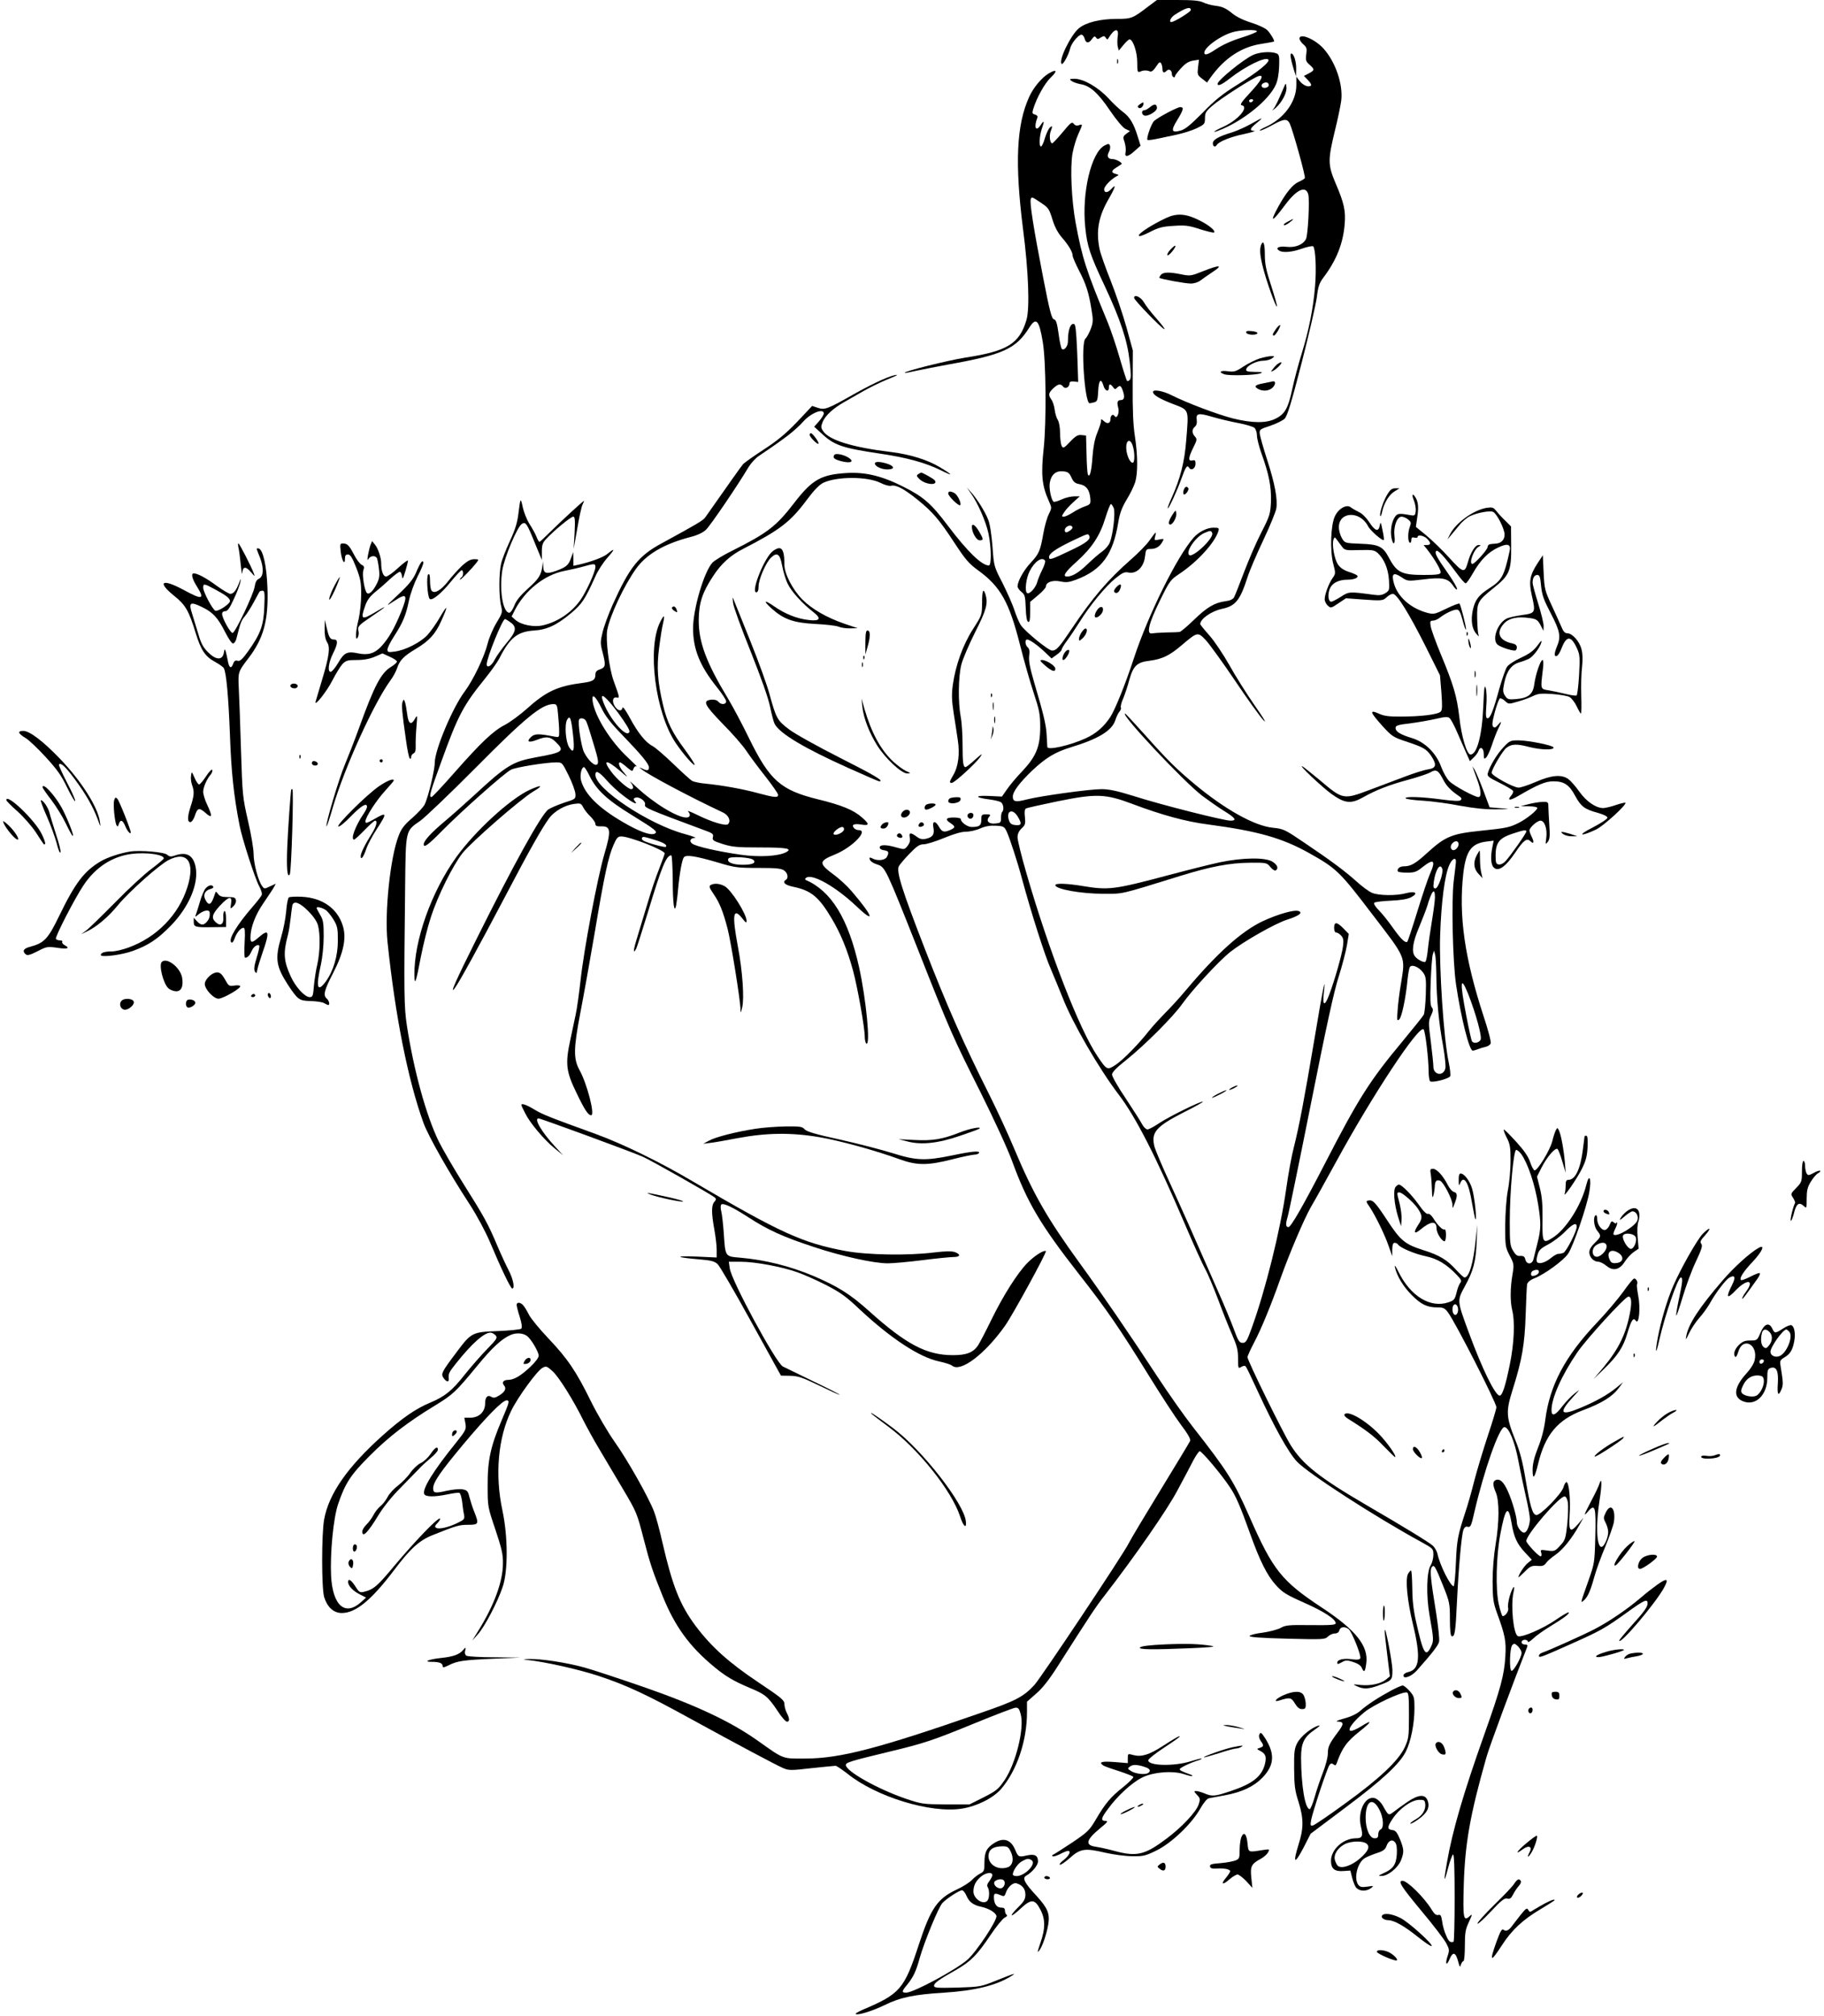<?xml version="1.0" standalone="no"?>
<!DOCTYPE svg PUBLIC "-//W3C//DTD SVG 20010904//EN"
 "http://www.w3.org/TR/2001/REC-SVG-20010904/DTD/svg10.dtd">
<svg version="1.0" xmlns="http://www.w3.org/2000/svg"
 width="1158pt" height="1280pt" viewBox="0 0 1158 1280"
 preserveAspectRatio="xMidYMid meet">
<g transform="translate(0,1280) scale(0.1,-0.1)"
fill="#000000" stroke="none">
<path d="M7290 12759 c-99 -76 -107 -79 -200 -79 -105 0 -194 -22 -240 -59
-52 -42 -134 -211 -109 -227 9 -5 43 57 53 98 7 33 53 88 72 88 7 0 16 -11 20
-25 8 -31 27 -32 47 -2 13 17 18 19 25 9 8 -12 13 -12 31 0 18 11 23 11 31 -2
9 -13 12 -13 20 2 35 58 65 62 56 8 -3 -22 -3 -52 0 -66 l7 -25 29 35 c16 20
34 36 39 36 22 0 49 -80 49 -146 0 -59 2 -65 18 -59 21 10 42 10 62 2 10 -5
23 5 39 29 18 28 25 34 32 23 5 -8 9 -24 9 -36 0 -25 10 -29 27 -12 15 15 33
3 33 -22 0 -17 20 -29 20 -11 0 4 17 26 38 49 27 30 48 43 76 48 l38 6 -6 -48
c-5 -45 -4 -50 25 -72 l32 -25 21 30 c89 125 198 197 327 216 41 6 75 13 77
14 6 4 -19 48 -41 71 -11 13 -56 34 -103 49 -54 17 -98 39 -127 64 -35 28 -58
38 -97 43 -28 3 -65 13 -82 22 -23 11 -64 15 -162 15 l-131 0 -55 -41z m270
-23 c0 -11 -105 -76 -124 -76 -17 0 -3 30 22 46 68 44 102 55 102 30z m420
-135 c0 -5 -44 -23 -98 -40 -62 -19 -121 -46 -160 -72 -43 -29 -66 -39 -73
-32 -24 24 83 110 174 138 49 16 157 19 157 6z"/>
<path d="M8250 12555 c0 -8 11 -25 25 -37 21 -18 23 -27 18 -63 -5 -38 -2 -46
21 -66 33 -29 33 -35 -5 -55 l-31 -16 27 -28 c17 -18 23 -30 16 -35 -17 -10
-49 4 -71 32 l-20 26 0 -54 c0 -105 -79 -212 -193 -264 -29 -13 -46 -24 -38
-24 8 -1 42 15 77 34 75 42 97 44 113 9 21 -48 101 -335 95 -345 -3 -5 -20
-15 -38 -23 -38 -16 -80 -67 -130 -157 -59 -108 -41 -103 45 13 72 96 130 122
145 63 9 -38 -2 -260 -15 -283 -19 -36 -68 -55 -123 -49 -48 6 -74 -7 -47 -24
24 -15 82 -10 146 13 35 12 66 18 70 14 15 -15 21 -145 12 -252 -11 -140 -40
-284 -86 -432 -20 -65 -46 -162 -58 -218 -26 -124 -47 -162 -105 -191 -60 -31
-149 -30 -274 1 -100 26 -288 97 -388 147 -55 28 -118 39 -118 21 0 -19 40
-43 125 -76 107 -41 102 -29 86 -231 -11 -139 -37 -241 -92 -364 -16 -35 -28
-66 -25 -68 5 -5 60 113 86 187 27 76 37 91 49 71 14 -22 41 -5 41 25 0 21 -4
25 -20 21 -28 -7 -26 17 6 82 24 48 25 53 10 70 -20 22 -20 45 0 62 10 8 14
23 12 41 -7 44 9 48 97 22 44 -13 120 -31 168 -40 48 -9 94 -23 102 -31 8 -8
15 -30 15 -48 0 -19 13 -69 28 -112 48 -132 64 -214 61 -307 -4 -80 -7 -90
-62 -198 -32 -62 -81 -176 -110 -253 -29 -77 -57 -148 -63 -158 -7 -12 -27
-21 -55 -24 -67 -9 -117 -38 -200 -119 -42 -41 -83 -75 -90 -76 -8 -1 -45 -3
-84 -3 -38 -1 -79 -4 -90 -6 -39 -8 -23 62 48 206 62 127 68 134 123 171 115
76 227 199 249 272 6 20 3 22 -32 22 -40 0 -93 -27 -125 -63 -106 -121 -287
-487 -378 -762 -54 -165 -119 -327 -151 -377 -40 -61 -90 -105 -156 -135 -98
-45 -242 -78 -244 -55 0 4 -2 36 -4 72 -3 68 -19 133 -80 340 -27 92 -35 136
-31 167 4 29 1 45 -9 53 -17 14 -20 50 -4 50 16 0 68 -37 114 -81 l41 -39 32
23 c17 12 32 27 32 33 0 6 15 31 33 55 18 24 54 78 80 119 65 105 165 227 228
278 46 37 58 43 86 37 49 -9 95 36 102 101 6 47 7 49 37 49 33 0 59 16 75 48
10 17 8 18 -21 12 -32 -7 -33 -7 -26 21 9 34 6 32 -37 -28 -17 -25 -70 -79
-117 -120 -147 -129 -245 -244 -375 -438 -81 -121 -98 -140 -126 -140 -24 0
-176 125 -200 164 -10 17 -29 60 -40 96 -12 36 -46 112 -75 170 -54 104 -54
106 -63 230 -6 75 -16 143 -27 170 -20 52 -70 131 -109 175 l-27 30 26 -37
c44 -62 95 -179 111 -253 19 -88 20 -205 3 -205 -45 0 -135 87 -259 251 -107
142 -156 185 -284 249 -136 69 -243 94 -360 87 -163 -10 -219 -42 -333 -190
-116 -150 -168 -190 -397 -305 -55 -27 -110 -61 -122 -74 -53 -57 -123 -294
-123 -417 0 -132 43 -238 150 -372 33 -41 60 -82 60 -91 0 -22 -33 -24 -50 -2
-8 9 -25 14 -44 12 -58 -6 -45 -32 71 -152 61 -61 128 -138 150 -171 22 -33
77 -107 122 -164 44 -56 81 -109 81 -117 0 -19 -21 -18 -125 10 -94 26 -225
50 -335 61 -35 3 -73 11 -85 17 -11 6 -65 55 -120 108 -55 53 -114 104 -131
113 -45 23 -94 84 -145 179 -26 48 -45 75 -47 65 -5 -25 -29 -21 -48 8 -20 31
-15 61 10 57 21 -4 22 -6 -18 105 -29 79 -52 263 -41 323 17 92 106 281 182
388 66 93 178 159 347 203 44 11 79 28 98 46 28 26 205 287 270 397 15 25 44
57 65 71 105 71 137 94 190 134 32 25 73 62 92 84 48 55 131 88 131 52 0 -8
-14 -30 -30 -49 l-31 -35 47 -43 c80 -75 130 -92 372 -128 170 -25 289 -58
386 -106 82 -41 78 -31 -9 21 -77 46 -186 80 -305 95 -250 30 -397 76 -435
134 -14 21 -14 28 -2 58 16 39 67 86 134 124 26 15 83 47 126 72 43 24 110 57
150 73 40 16 67 28 61 29 -31 1 -140 -48 -260 -115 -182 -103 -197 -109 -242
-94 l-36 12 -95 -101 c-72 -75 -125 -119 -211 -175 -63 -41 -122 -83 -132 -93
-13 -15 -90 -124 -241 -339 -13 -19 -54 -43 -274 -163 -149 -80 -206 -152
-314 -392 -27 -61 -56 -140 -64 -176 -14 -57 -14 -71 0 -123 22 -85 20 -97
-15 -110 -22 -7 -30 -16 -30 -34 0 -33 -16 -44 -80 -52 -157 -20 -231 -53
-350 -160 -47 -42 -112 -90 -145 -107 -74 -38 -151 -111 -322 -305 -74 -84
-138 -153 -144 -153 -17 0 -10 26 66 234 102 282 137 349 271 514 39 48 81
107 94 132 66 131 115 170 218 177 84 5 146 34 237 110 70 59 88 86 155 234
16 37 51 90 76 118 49 55 50 66 2 26 -27 -23 -106 -52 -185 -70 l-33 -7 0 44
-1 43 -14 -38 c-15 -45 -31 -58 -97 -82 -60 -21 -78 -15 -79 27 l-2 33 -4 -30
c-7 -56 -24 -82 -93 -143 -48 -44 -73 -75 -85 -107 -10 -25 -24 -45 -31 -45
-41 0 -65 141 -45 270 13 81 95 276 124 294 24 15 32 4 82 -120 l45 -109 0 52
c0 44 5 58 28 82 47 51 156 141 171 141 11 0 13 -19 9 -102 l-6 -103 23 130
c12 72 27 141 34 153 6 12 10 22 8 22 -5 0 -139 -123 -214 -197 -35 -35 -65
-63 -68 -63 -4 0 -13 16 -20 35 -8 19 -28 55 -45 81 -16 26 -34 72 -41 103
-14 65 -15 63 -28 -41 -7 -58 -21 -102 -55 -175 -25 -54 -50 -118 -55 -143
-14 -60 -14 -210 0 -265 10 -41 9 -46 -29 -109 -22 -36 -47 -95 -56 -131 -21
-85 -93 -235 -146 -305 -77 -103 -190 -371 -190 -453 0 -47 -43 -225 -65 -266
-7 -14 -42 -52 -78 -84 -52 -45 -70 -69 -87 -115 -53 -138 -89 -484 -70 -670
49 -472 130 -879 229 -1152 31 -84 164 -319 293 -516 47 -73 99 -170 129 -240
70 -167 131 -294 141 -294 18 0 6 61 -23 116 -17 33 -49 102 -71 154 -60 142
-85 187 -213 390 -64 102 -136 226 -160 275 -80 165 -158 449 -202 735 -18
121 -19 199 -11 880 4 363 1 354 96 419 31 22 189 173 351 336 317 320 421
405 494 405 22 0 25 -5 30 -67 4 -38 7 -85 7 -107 0 -38 0 -38 -32 -32 -102
20 -125 19 -149 -5 -29 -29 -11 -36 42 -15 57 23 83 20 118 -15 58 -57 46 -66
-128 -97 -146 -27 -186 -51 -391 -241 -58 -53 -143 -129 -190 -168 -82 -69
-130 -121 -130 -143 0 -25 29 -4 119 88 125 126 397 368 436 386 33 16 222 46
285 46 39 0 39 0 80 -83 23 -46 42 -99 43 -117 2 -32 1 -33 -72 -56 -41 -14
-86 -33 -100 -43 -45 -32 -218 -345 -455 -821 -132 -264 -173 -357 -140 -315
28 36 158 274 319 580 156 298 236 439 283 503 33 43 98 80 154 88 43 6 47 5
61 -22 8 -16 29 -42 46 -58 17 -17 31 -37 31 -47 0 -12 9 -16 37 -15 61 2 64
-27 20 -176 -44 -150 -131 -610 -152 -808 -9 -80 -22 -174 -30 -210 -8 -36
-23 -110 -35 -165 -32 -148 -26 -198 39 -331 52 -109 75 -144 94 -144 26 0
-26 201 -74 287 -39 71 -38 136 5 361 19 97 60 326 91 507 62 371 87 486 121
563 19 43 27 52 48 52 52 0 276 -87 276 -108 0 -4 -16 -48 -35 -97 -20 -50
-52 -144 -71 -210 -20 -66 -49 -162 -65 -214 -28 -89 -33 -125 -10 -84 5 11
39 116 75 234 87 288 116 359 148 359 4 0 8 -69 9 -152 0 -155 10 -225 22
-163 3 17 9 62 12 100 9 100 25 188 37 203 15 17 73 8 217 -34 106 -32 125
-34 255 -34 112 0 146 -3 164 -16 23 -16 29 -48 12 -59 -26 -16 -7 -34 48 -45
112 -24 160 -63 241 -199 57 -95 101 -201 137 -334 29 -108 74 -362 74 -417 0
-21 5 -42 10 -45 28 -17 -1 280 -46 485 -69 309 -176 483 -339 554 -6 3 -4 9
4 14 39 27 188 -58 318 -181 124 -118 107 -65 -31 96 -26 31 -79 80 -118 108
-91 68 -90 83 12 124 109 44 218 155 151 155 -10 0 -24 6 -30 14 -17 21 2 29
49 21 50 -8 51 3 3 45 -54 48 -130 79 -282 116 -234 58 -304 119 -434 384 -44
91 -105 205 -135 255 -138 228 -187 359 -186 500 1 107 23 174 91 277 52 80
110 132 190 173 235 121 301 171 407 314 44 59 79 95 103 106 86 41 281 41
364 -1 25 -13 55 -21 66 -18 31 8 81 -18 169 -89 97 -79 136 -124 238 -280 65
-99 88 -126 146 -168 142 -103 197 -201 266 -474 25 -99 64 -236 87 -305 36
-109 41 -136 41 -215 0 -124 -25 -186 -113 -280 -37 -38 -81 -91 -98 -116
l-32 -46 -83 4 c-92 4 -91 -10 2 -22 30 -4 63 -11 73 -17 17 -9 23 -48 10 -62
-5 -4 -8 -22 -8 -39 0 -30 -3 -32 -38 -35 -41 -4 -59 17 -37 43 11 13 8 15
-19 15 -29 0 -31 -3 -31 -34 0 -37 -12 -46 -61 -46 -28 0 -69 30 -69 50 0 6
-20 10 -45 10 -51 0 -57 -12 -20 -36 31 -21 31 -28 0 -42 -40 -18 -54 -15 -73
18 -24 43 -45 40 -36 -5 8 -42 -5 -61 -48 -70 -23 -5 -38 -2 -59 14 -38 28
-50 27 -43 -7 4 -19 -1 -35 -14 -52 -19 -24 -21 -24 -68 -11 -67 20 -109 20
-109 1 0 -9 11 -16 28 -18 29 -4 33 -13 17 -43 -12 -21 -59 -26 -91 -9 -10 6
-19 7 -19 3 0 -17 17 -31 52 -42 47 -16 52 -24 253 -532 209 -530 226 -567
400 -913 86 -173 172 -359 200 -436 97 -265 179 -404 430 -725 168 -214 252
-336 443 -645 73 -118 162 -255 198 -303 44 -58 64 -93 60 -104 -4 -9 -87
-147 -185 -307 -98 -160 -191 -315 -206 -345 -36 -72 -559 -857 -599 -899 -70
-75 -118 -100 -342 -177 -647 -225 -889 -288 -1109 -289 -150 -1 -136 -6 -301
111 -173 123 -389 225 -724 342 -157 54 -328 111 -380 125 -116 32 -276 56
-350 54 -37 -1 -44 -2 -20 -5 117 -12 331 -60 459 -102 176 -58 309 -120 588
-274 292 -160 541 -293 586 -312 35 -15 51 -15 179 0 77 8 146 15 153 15 6 0
40 -23 75 -50 182 -147 528 -253 726 -222 96 15 199 67 249 124 101 118 165
306 165 489 l0 66 58 51 c40 34 83 89 137 174 209 328 242 378 297 448 194
251 399 546 464 670 40 74 85 159 100 189 16 30 34 56 40 58 11 4 137 -145
192 -228 37 -54 66 -121 128 -294 62 -174 109 -268 166 -330 41 -45 66 -60
176 -109 127 -56 202 -105 202 -131 0 -11 -30 -13 -157 -12 -140 2 -162 0
-193 -18 -19 -10 -71 -24 -114 -30 -44 -5 -81 -15 -83 -21 -2 -7 71 -13 237
-17 230 -6 242 -5 260 13 11 11 31 20 44 20 15 0 26 7 29 20 6 23 35 26 59 8
20 -16 81 -167 74 -185 -4 -9 -18 -11 -50 -7 -54 8 -96 -1 -96 -21 0 -12 4
-11 28 2 25 14 33 15 73 2 28 -9 48 -22 54 -36 15 -35 22 -28 29 28 15 110
-67 212 -283 354 -254 168 -309 236 -458 575 -101 229 -138 288 -362 574 -51
65 -151 207 -222 315 -166 254 -368 549 -493 720 -206 284 -295 438 -416 726
-39 94 -111 249 -159 345 -162 322 -268 562 -409 925 -144 371 -182 490 -166
525 5 10 35 46 67 79 48 50 65 61 91 61 18 0 76 18 129 40 63 26 111 40 140
40 24 0 65 9 91 21 32 14 62 19 99 17 49 -3 53 -5 69 -39 19 -42 68 -191 98
-304 55 -204 144 -484 181 -566 21 -50 55 -132 75 -182 61 -158 230 -451 360
-621 105 -138 236 -395 415 -814 55 -129 113 -257 129 -286 17 -29 54 -118 84
-197 29 -79 70 -181 90 -226 29 -67 36 -93 36 -147 0 -63 1 -66 20 -54 13 8
23 9 29 3 5 -6 38 -74 74 -153 108 -234 196 -392 251 -451 72 -76 496 -350
789 -510 76 -42 77 -43 77 -82 0 -22 -8 -52 -17 -66 -26 -39 -29 -193 -8 -313
28 -160 28 -165 10 -204 -34 -72 -50 -44 -97 169 -15 67 -22 135 -22 208 -1
59 -4 107 -8 107 -4 0 -12 -10 -19 -22 -18 -34 -5 -169 31 -318 51 -211 43
-289 -30 -305 -17 -4 -30 -13 -30 -22 0 -25 51 -6 85 32 96 108 136 159 141
182 4 14 -5 98 -19 187 -34 208 -40 268 -28 286 15 21 22 9 72 -115 42 -105
44 -114 44 -214 0 -68 4 -106 11 -108 20 -7 25 26 34 222 11 227 29 421 41
454 7 16 15 22 28 18 17 -4 22 7 41 92 61 264 158 541 191 541 28 0 66 -92 89
-215 11 -60 33 -162 47 -225 15 -63 26 -128 26 -145 -2 -43 -20 -85 -37 -85
-19 0 -46 38 -46 65 0 34 -29 136 -57 198 -27 60 -50 81 -77 71 -20 -8 -20
-32 1 -80 22 -53 22 -188 -2 -329 -11 -67 -19 -159 -19 -235 1 -111 4 -133 28
-200 51 -140 59 -178 53 -275 -7 -119 -29 -202 -135 -500 -131 -368 -201 -608
-236 -810 -22 -123 -19 -136 7 -36 12 47 27 86 32 88 7 2 10 -94 10 -275 0
-152 -3 -278 -7 -279 -21 -7 -31 1 -47 40 -11 23 -22 63 -25 88 -6 39 -10 46
-25 42 -13 -3 -25 6 -42 34 -46 76 -154 183 -185 183 -32 0 -7 -38 120 -191
74 -88 144 -180 157 -204 21 -40 22 -46 9 -84 -17 -52 -6 -65 14 -16 20 47 38
41 53 -16 10 -38 13 -41 18 -21 4 12 11 22 16 22 5 0 9 44 9 98 0 83 4 105 26
151 22 49 23 53 5 37 -40 -37 -44 -16 -38 198 8 264 40 445 144 811 19 68 171
477 258 698 5 13 2 17 -14 17 -12 0 -21 6 -21 15 0 8 9 15 20 15 11 0 20 -5
20 -12 0 -7 15 2 33 19 17 17 66 52 107 77 89 54 127 83 119 90 -2 3 -41 -19
-84 -49 -82 -56 -213 -112 -238 -102 -29 11 -47 197 -28 279 13 57 -6 35 -25
-27 -8 -30 -13 -63 -9 -74 5 -18 -17 -51 -35 -51 -4 0 -16 35 -25 77 -21 94
-16 306 10 443 32 170 51 190 71 74 15 -92 34 -134 86 -190 l43 -46 -27 -22
c-21 -17 -58 -74 -58 -89 0 -3 18 13 40 35 34 35 44 39 80 37 32 -3 43 1 56
19 8 12 35 35 60 52 47 33 103 103 149 185 l28 50 -32 -38 c-53 -61 -62 -52
-56 55 7 100 -4 208 -20 209 -5 0 -14 -14 -19 -33 -13 -43 -148 -181 -173
-176 -24 4 -38 52 -68 228 -18 109 -35 175 -66 251 -58 146 -59 179 -15 319
59 187 76 286 82 475 3 94 7 180 9 191 3 14 19 28 47 39 64 25 183 112 213
155 32 46 119 298 135 392 15 87 0 123 -19 46 -32 -131 -131 -286 -217 -338
-59 -37 -63 -28 -61 117 1 96 -3 146 -17 201 l-18 72 28 56 c36 71 89 132 103
119 5 -5 19 -41 30 -80 l21 -70 -5 65 c-7 82 -25 179 -38 204 -9 18 -10 18
-19 2 -5 -9 -16 -41 -23 -71 -15 -58 -92 -184 -112 -185 -6 0 -19 23 -28 51
-12 36 -38 74 -87 128 -38 42 -74 78 -79 80 -6 2 1 -20 15 -48 23 -44 26 -63
26 -149 0 -55 -7 -139 -17 -188 -10 -54 -16 -143 -17 -224 0 -130 1 -137 28
-190 28 -53 29 -57 18 -123 -14 -82 -15 -168 -2 -222 19 -74 13 -214 -15 -349
-27 -133 -47 -196 -64 -196 -28 0 -109 165 -194 395 -78 211 -77 207 -27 299
54 98 70 157 75 286 l4 105 -10 -95 c-15 -148 -42 -240 -71 -240 -6 0 -30 23
-55 50 -56 62 -105 92 -208 124 -116 37 -144 60 -230 192 -76 115 -90 129
-120 122 -13 -2 -12 -9 9 -38 37 -55 97 -177 122 -250 l23 -65 0 43 c1 30 5
42 15 42 8 0 18 -5 21 -10 13 -21 107 -61 176 -75 75 -16 132 -50 198 -119 28
-29 32 -38 22 -50 -7 -8 -18 -36 -24 -63 -11 -43 -16 -49 -52 -61 -114 -38
-240 39 -316 193 -18 37 -27 48 -23 30 12 -55 53 -123 106 -176 59 -60 99 -79
162 -79 39 0 48 -4 69 -32 48 -65 307 -572 307 -602 0 -10 -24 -91 -54 -180
-29 -88 -68 -217 -86 -286 -17 -69 -43 -159 -57 -200 -48 -147 -54 -177 -60
-322 -3 -82 -10 -148 -14 -148 -21 0 -88 134 -103 206 -4 17 -17 40 -29 51
-24 22 -188 122 -422 258 -298 174 -404 258 -480 379 -50 80 -275 538 -275
560 0 8 20 51 44 97 43 81 107 237 166 404 57 160 150 378 193 453 25 42 97
172 160 287 230 422 526 870 555 840 11 -11 32 -189 32 -270 0 -29 5 -57 10
-60 16 -10 121 17 127 33 3 8 -1 48 -10 90 -31 144 -61 596 -54 804 7 211 29
382 58 446 19 44 46 54 42 16 -1 -10 -7 -64 -14 -119 -15 -127 -6 -512 15
-655 32 -214 84 -420 106 -420 5 0 19 4 32 9 13 5 35 12 49 15 15 3 30 13 33
22 4 9 -16 85 -44 169 -122 373 -160 641 -130 910 17 142 50 189 144 202 l49
6 -8 -39 c-13 -64 -10 -113 8 -131 29 -29 75 3 138 96 53 79 73 93 97 69 19
-19 23 -3 7 28 -8 16 -15 35 -15 42 0 18 49 62 70 62 26 0 44 -52 37 -108 -6
-44 -6 -46 9 -27 13 16 15 37 10 109 -3 49 -6 102 -6 118 0 26 -3 28 -37 27
-21 0 -60 -7 -88 -14 l-50 -13 53 -1 c28 0 52 -5 52 -10 0 -15 -68 -70 -118
-95 -59 -29 -74 -33 -249 -51 -174 -18 -218 -36 -327 -135 -81 -74 -108 -90
-156 -90 -26 0 -46 -21 -33 -34 4 -3 30 -6 58 -6 45 0 59 5 96 35 72 57 86 44
48 -42 -12 -26 -48 -133 -80 -237 -32 -104 -61 -191 -64 -194 -12 -12 -41 16
-92 88 -28 40 -68 90 -89 111 -24 24 -34 42 -29 48 6 5 53 11 105 13 65 3 106
10 129 22 47 25 28 41 -30 26 -64 -18 -177 -16 -219 2 -19 8 -64 41 -99 73
-76 68 -161 131 -333 247 -121 82 -129 86 -197 93 -117 12 -302 115 -497 277
-116 97 -172 152 -318 316 -65 72 -120 132 -123 132 -34 0 375 -436 492 -524
39 -29 99 -71 134 -93 74 -45 87 -63 43 -63 -42 0 -442 101 -610 155 -110 34
-159 45 -210 45 -74 0 -387 -43 -476 -66 -68 -18 -86 -14 -86 19 0 31 42 87
122 164 87 82 146 118 247 149 175 53 260 105 282 172 6 20 18 45 26 54 8 9
12 21 9 26 -3 6 3 32 15 58 11 27 29 80 39 119 25 88 49 111 127 120 79 10
127 32 203 97 104 88 104 88 157 32 24 -27 107 -141 183 -254 76 -113 157
-226 180 -251 25 -27 5 8 -54 92 -52 75 -125 191 -162 258 -38 67 -94 151
-126 187 -32 36 -58 68 -58 72 0 33 72 83 140 97 84 18 113 54 160 200 12 39
57 144 100 235 43 91 80 182 83 202 9 59 -9 156 -57 305 -25 77 -46 152 -48
168 -3 28 0 30 67 52 38 13 79 33 91 45 17 18 43 102 108 355 47 183 90 370
96 415 8 67 16 91 40 123 85 112 127 219 137 342 7 85 -4 135 -58 260 -49 116
-49 147 -5 329 19 76 37 164 41 194 13 103 -36 247 -113 332 -54 60 -152 100
-152 63z m-554 -3139 c12 -32 -125 -161 -147 -139 -22 22 42 115 96 139 39 17
44 17 51 0z m-3916 -215 c0 -31 -60 -162 -97 -213 -57 -79 -145 -137 -237
-158 -57 -13 -137 3 -173 34 l-25 22 20 40 c64 125 188 224 312 249 41 8 98
21 125 29 68 19 75 19 75 -3z m-539 -352 c42 -30 37 -58 -25 -131 -29 -35 -63
-82 -75 -105 -20 -41 -51 -58 -51 -30 0 41 100 287 116 287 3 0 19 -9 35 -21z
m577 -543 c23 -49 59 -96 130 -169 128 -133 172 -187 172 -209 0 -21 -12 -23
-43 -7 -22 10 -22 10 -2 -6 43 -35 308 -176 515 -273 36 -17 52 -54 32 -74
-14 -14 -108 15 -196 59 -39 19 -65 29 -58 22 19 -20 14 -39 -11 -39 -58 0
-208 92 -317 194 -30 28 -47 42 -37 30 20 -25 22 -44 4 -44 -19 0 -95 67 -128
113 -55 75 -30 77 55 5 53 -46 57 -48 29 -15 -31 35 -43 68 -25 67 4 -1 23
-14 42 -31 34 -28 35 -29 42 -8 5 12 13 18 20 13 7 -4 -18 21 -55 56 -109 101
-208 258 -224 355 -9 59 16 40 55 -39z m106 -31 c48 -66 76 -111 72 -121 -18
-47 -138 96 -171 204 -15 50 23 18 99 -83z m-286 -140 c11 -98 4 -123 -24 -80
-23 35 -31 143 -14 175 18 33 26 13 38 -95z m79 93 c10 -14 16 -34 59 -176 21
-70 25 -95 16 -104 -15 -15 -56 22 -84 76 -18 36 -42 191 -31 209 7 11 30 8
40 -5z m26 -354 c44 -90 114 -154 271 -250 146 -90 164 -104 143 -116 -25 -14
-100 13 -202 73 -155 90 -242 177 -266 264 -9 33 2 85 19 85 4 0 20 -25 35
-56z m109 -28 c26 -30 75 -75 109 -100 60 -46 93 -60 69 -31 -10 12 -9 16 4
21 24 9 68 -23 61 -45 -6 -18 17 -28 378 -162 51 -18 58 -24 53 -43 -5 -20 2
-25 62 -44 60 -19 91 -22 240 -22 166 0 205 -7 163 -30 -49 -26 -172 -33 -289
-16 -136 19 -283 52 -307 70 -22 16 -12 36 18 37 12 0 -18 11 -68 25 -226 61
-565 286 -565 375 0 32 23 21 72 -35z m3338 -150 c183 -69 338 -112 480 -130
316 -42 470 -86 640 -181 175 -98 195 -117 402 -389 218 -284 210 -266 183
-436 -10 -58 -20 -136 -22 -175 -5 -62 -4 -68 10 -57 16 13 42 136 53 253 4
37 10 73 15 80 12 19 57 1 83 -34 19 -26 21 -40 18 -140 -2 -61 -8 -119 -13
-129 -6 -11 -69 -89 -140 -175 -201 -241 -276 -359 -484 -763 -141 -273 -219
-410 -235 -410 -18 0 -19 19 -5 66 8 27 75 353 149 724 95 477 146 712 175
800 22 69 45 158 52 198 l12 73 -33 34 c-42 43 -60 45 -60 5 0 -18 5 -30 13
-30 8 0 22 -9 32 -20 14 -16 16 -29 11 -69 -7 -54 -53 -215 -87 -305 -28 -76
-44 -73 -35 6 16 136 -5 38 -58 -282 -66 -391 -98 -559 -131 -690 -14 -52 -36
-172 -49 -265 -37 -264 -132 -645 -219 -885 -30 -83 -37 -95 -58 -95 -20 0
-28 11 -55 85 -17 47 -63 157 -102 245 -166 379 -229 520 -307 690 -46 99 -88
200 -95 223 -24 93 6 129 190 223 67 33 119 63 117 65 -7 8 -218 -96 -277
-136 -33 -22 -66 -40 -75 -40 -9 0 -24 14 -33 31 -9 18 -56 91 -104 164 -49
72 -88 141 -88 153 0 15 27 43 93 95 119 96 297 274 355 357 62 87 232 271
303 327 85 67 284 180 359 204 78 25 103 45 75 55 -27 11 -133 -20 -228 -64
-134 -63 -290 -203 -487 -437 -41 -49 -102 -116 -136 -149 -33 -34 -78 -83
-100 -111 -65 -83 -163 -183 -211 -215 -54 -35 -56 -34 -115 54 -115 169 -308
666 -452 1164 -31 106 -56 208 -56 226 0 22 8 40 26 57 23 21 25 30 21 71 -4
31 -2 50 6 55 6 4 95 24 197 45 250 51 307 49 480 -16z m-730 -78 c29 -47 26
-60 -12 -56 -25 2 -35 9 -42 29 -21 60 21 80 54 27z m-1102 -85 c-4 -19 -53
-41 -65 -29 -10 9 33 46 54 46 8 0 13 -7 11 -17z m4332 -12 c0 -11 -101 -155
-133 -189 -12 -13 -30 -22 -42 -20 -17 3 -20 10 -20 60 1 78 23 107 106 135
73 24 89 27 89 14z m-5517 -58 c45 -15 65 -29 54 -39 -5 -6 -112 23 -140 38
-10 5 -15 13 -11 19 6 10 11 9 97 -18z m5087 -22 c0 -22 -25 -45 -40 -36 -13
8 -13 28 2 43 18 18 38 14 38 -7z m-4477 -100 c19 -19 -6 -31 -67 -31 -66 0
-105 17 -91 40 9 15 141 8 158 -9z m4373 -55 c10 -25 -25 -126 -43 -126 -13 0
-15 8 -10 44 11 75 39 119 53 82z m-46 -183 c0 -21 -9 -87 -19 -148 -10 -60
-22 -143 -26 -183 -4 -39 -11 -75 -16 -78 -11 -6 -50 14 -66 35 -23 29 -14 90
26 184 21 51 44 110 51 132 30 102 50 125 50 58z m9 -498 c1 -145 16 -303 43
-446 11 -64 18 -128 14 -142 -13 -52 -76 -42 -76 12 0 14 -7 85 -16 156 -16
124 -16 132 1 168 14 30 15 40 5 52 -10 12 -11 52 -7 163 3 81 9 158 13 172
l8 25 7 -25 c4 -14 7 -74 8 -135z m202 -115 c49 -125 89 -271 79 -291 -11 -20
-45 -26 -55 -9 -4 6 -20 78 -36 162 -42 216 -38 262 12 138z m338 -1018 c41
-59 85 -188 106 -317 19 -117 19 -156 -4 -246 -10 -41 -21 -86 -25 -101 -8
-36 -43 -38 -52 -4 -4 19 -12 24 -32 23 -19 -2 -30 6 -46 33 -19 31 -21 51
-21 185 0 189 24 455 41 455 7 0 22 -13 33 -28z m351 -460 c0 -29 -66 -158
-85 -166 -9 -3 -23 -6 -32 -6 -8 0 -28 -11 -45 -25 -34 -29 -75 -42 -89 -28
-5 5 -5 23 2 45 8 31 19 42 68 68 32 17 80 53 107 81 50 51 74 61 74 31z
m-240 -286 c0 -13 -20 -26 -41 -26 -14 0 -11 28 4 33 23 10 37 7 37 -7z m-516
-222 c9 -23 -3 -56 -17 -51 -22 7 -21 67 2 67 5 0 12 -7 15 -16z m700 -1243
c3 -22 1 -84 -4 -137 -9 -85 -14 -102 -38 -128 -39 -44 -42 -46 -90 -39 -42 6
-44 5 -37 -15 3 -13 2 -22 -4 -22 -14 0 -90 82 -91 97 -1 40 208 283 243 283
9 0 17 -15 21 -39z m-294 -954 c0 -27 -51 -118 -64 -114 -15 6 -11 143 4 162
12 14 16 13 37 -6 12 -13 23 -31 23 -42z m-3180 -389 c25 -89 -31 -314 -103
-420 -39 -57 -52 -67 -132 -108 l-90 -45 -150 0 c-146 1 -153 2 -257 37 -179
62 -378 174 -378 213 0 16 24 24 277 85 220 53 270 69 548 183 127 52 240 95
252 96 18 1 24 -7 33 -41z"/>
<path d="M7745 7326 c-60 -13 -204 -49 -320 -80 -353 -94 -386 -98 -550 -71
-102 17 -175 19 -175 6 0 -26 164 -55 305 -55 130 0 96 -8 490 114 191 59 312
82 439 83 108 1 109 0 131 -27 13 -16 28 -25 34 -22 20 13 11 36 -21 56 -46
28 -187 26 -333 -4z"/>
<path d="M7820 5895 c-14 -8 -20 -14 -15 -14 6 0 21 6 35 14 14 8 21 14 15 14
-5 0 -21 -6 -35 -14z"/>
<path d="M7730 5855 c-25 -13 -40 -24 -35 -24 6 0 30 11 55 24 25 13 41 24 35
24 -5 0 -30 -11 -55 -24z"/>
<path d="M7955 12451 c-61 -28 -225 -161 -225 -183 0 -18 27 -6 79 35 100 78
224 138 243 119 14 -14 -66 -79 -198 -161 -92 -57 -142 -97 -219 -177 -77 -77
-110 -105 -140 -113 -58 -16 -63 -1 -21 67 40 66 44 82 19 82 -18 0 -138 -63
-166 -88 -17 -15 -51 -111 -42 -120 2 -3 28 0 57 6 29 6 87 18 128 27 41 9 99
27 128 41 49 24 52 27 52 64 0 33 6 44 46 78 49 44 263 181 295 189 37 10 19
-26 -53 -104 -55 -59 -69 -79 -55 -81 50 -10 -24 -96 -119 -138 -54 -24 -76
-42 -30 -24 152 57 323 194 366 293 12 26 19 70 21 116 2 65 0 75 -17 82 -35
14 -108 9 -149 -10z m100 -192 c0 -8 -10 -15 -22 -17 -25 -4 -33 22 -10 31 18
8 32 2 32 -14z m-100 -99 c-3 -5 -10 -10 -16 -10 -5 0 -9 5 -9 10 0 6 7 10 16
10 8 0 12 -4 9 -10z"/>
<path d="M8196 12428 c3 -18 12 -51 19 -73 l13 -40 1 47 c1 48 -15 98 -31 98
-6 0 -6 -14 -2 -32z"/>
<path d="M7092 12410 c0 -14 2 -19 5 -12 2 6 2 18 0 25 -3 6 -5 1 -5 -13z"/>
<path d="M6655 12332 c-43 -27 -95 -89 -121 -147 -81 -177 -92 -422 -39 -840
35 -270 43 -501 22 -575 -45 -152 -120 -199 -387 -240 -113 -18 -395 -88 -386
-97 1 -2 34 4 72 13 38 8 128 26 199 39 354 63 435 100 520 236 43 68 62 48
85 -91 21 -121 24 -508 6 -677 -18 -167 -11 -236 32 -332 20 -45 20 -45 1 -84
-11 -21 -27 -77 -35 -123 -20 -112 -27 -129 -80 -186 -45 -48 -83 -117 -84
-150 0 -9 11 -25 25 -36 22 -17 24 -28 27 -102 2 -56 7 -85 16 -88 9 -3 12 14
12 62 l0 65 50 42 c28 23 50 48 50 55 0 28 42 43 91 33 38 -8 55 -6 101 11
163 61 235 160 268 367 9 53 22 90 52 140 23 37 47 87 55 112 17 58 17 167 -2
292 -11 70 -15 169 -14 322 l1 222 -41 149 c-23 82 -68 214 -100 295 -32 80
-64 170 -70 199 -24 117 -7 210 61 325 40 70 46 94 13 57 -23 -25 -45 -26 -45
-2 0 19 39 60 75 81 20 10 20 11 -2 17 -30 8 -29 20 5 41 15 9 29 19 32 21 10
7 -34 32 -56 32 -30 0 -39 17 -24 45 7 13 10 31 7 40 -6 14 -10 14 -35 1 -84
-44 -145 -300 -122 -519 12 -120 29 -172 126 -378 99 -213 141 -340 156 -473
9 -82 9 -109 0 -118 -6 -6 -14 -9 -17 -6 -3 3 -24 68 -46 144 -22 77 -56 177
-75 224 -139 336 -163 409 -205 635 -26 141 -36 349 -20 441 7 38 23 93 37
123 29 65 29 64 3 56 -13 -5 -25 -1 -32 9 -11 15 -20 8 -71 -54 -32 -38 -62
-70 -66 -70 -14 0 -20 48 -10 75 13 35 13 40 -5 25 -8 -7 -22 -37 -31 -66 -8
-30 -20 -54 -25 -54 -14 0 -10 69 6 115 17 47 14 55 -9 20 -30 -45 -44 -13
-20 48 3 9 -2 16 -15 20 -17 4 -19 9 -12 33 22 73 73 165 113 203 45 43 36 55
-17 23z m-38 -825 c38 -25 45 -37 64 -98 14 -48 34 -85 60 -116 43 -49 69 -93
69 -117 0 -8 18 -50 40 -93 45 -86 63 -142 80 -251 11 -64 10 -80 -5 -120 -10
-26 -25 -54 -34 -62 -31 -27 -5 -411 27 -410 4 0 17 3 29 6 19 5 22 14 25 70
3 71 18 87 33 37 10 -36 35 -45 35 -13 0 25 9 25 26 3 10 -15 15 -16 25 -5 20
19 26 15 39 -23 12 -37 7 -55 -15 -55 -21 0 -25 -14 -16 -48 10 -33 -9 -76
-23 -53 -10 16 -26 4 -26 -19 0 -28 -19 -34 -41 -14 -18 16 -19 16 -19 0 0 -9
-11 -42 -24 -74 -16 -39 -25 -87 -30 -150 -6 -95 -19 -142 -30 -112 -3 8 -7
67 -8 130 l-3 115 -28 3 c-23 3 -38 -5 -73 -42 -40 -42 -44 -44 -54 -27 -5 11
-10 47 -10 81 0 35 -6 70 -14 83 -8 12 -17 41 -20 65 -3 24 -12 53 -21 65 -21
30 -19 42 12 72 32 29 46 31 63 10 14 -17 40 -3 40 22 0 9 9 13 28 11 l27 -3
-3 95 c-1 52 -5 136 -8 186 -6 81 -8 91 -24 87 -18 -5 -30 -47 -30 -109 0 -32
-22 -60 -38 -50 -5 3 -15 46 -21 95 -10 70 -16 90 -30 94 -14 3 -27 51 -69
268 -61 313 -86 474 -78 495 6 16 7 16 73 -29z m572 -1530 c15 -38 17 -110 4
-114 -18 -6 -43 50 -43 97 0 46 24 56 39 17z m-387 -208 c13 -29 24 -38 53
-43 42 -8 62 -36 67 -89 3 -36 1 -39 -35 -52 -21 -7 -56 -25 -77 -39 -22 -14
-47 -26 -56 -26 -15 0 -15 3 2 28 9 15 36 44 58 64 l41 37 -35 0 c-19 0 -55
-8 -79 -19 -23 -11 -47 -18 -52 -15 -15 10 -31 87 -24 122 9 50 38 75 83 71
31 -3 40 -8 54 -39z m269 -195 c11 -31 -5 -170 -26 -220 -7 -17 -28 -41 -46
-54 -19 -13 -61 -49 -94 -81 -56 -54 -97 -79 -131 -79 -31 0 -11 30 63 96 95
86 147 164 181 277 15 48 30 87 35 87 4 0 12 -12 18 -26z m-275 -140 c-25 -18
-36 -18 -36 1 0 19 32 37 45 24 7 -7 4 -15 -9 -25z m118 -33 c15 -23 -16 -48
-121 -97 -121 -58 -133 -61 -133 -41 0 23 38 50 138 99 108 51 109 52 116 39z
m-279 -161 c3 -5 -5 -31 -18 -57 -13 -26 -27 -60 -31 -75 -9 -38 -50 -83 -65
-73 -17 10 -7 95 16 139 31 62 80 95 98 66z"/>
<path d="M6803 12286 c9 -7 35 -16 55 -20 61 -9 113 -55 189 -168 44 -64 82
-109 99 -117 l28 -13 -23 -17 c-22 -17 -23 -21 -11 -55 6 -20 9 -48 6 -62 -9
-35 16 -31 59 9 l36 32 -17 55 c-25 83 -51 127 -93 158 -21 15 -64 55 -95 89
-65 70 -158 123 -215 123 -32 -1 -34 -2 -18 -14z"/>
<path d="M8155 12255 c-42 -99 -58 -132 -73 -150 -9 -11 -2 -6 17 10 42 38 73
99 68 133 -3 25 -4 25 -12 7z"/>
<path d="M7235 12137 c-14 -11 -15 -16 -5 -22 11 -7 29 9 30 28 0 10 -3 9 -25
-6z"/>
<path d="M7301 12120 c-13 -11 -29 -20 -37 -20 -18 0 -18 -26 0 -33 22 -9 81
26 81 47 0 27 -16 29 -44 6z"/>
<path d="M7945 12015 c-33 -19 -88 -44 -122 -55 -89 -27 -123 -47 -123 -70 0
-21 15 -27 25 -10 13 21 89 52 173 69 48 11 77 19 65 20 -32 1 -29 15 15 50
48 39 41 38 -33 -4z"/>
<path d="M7401 11415 c-87 -41 -171 -95 -171 -110 0 -9 22 -2 68 21 56 29 81
36 152 40 74 5 96 3 168 -21 46 -14 86 -24 90 -21 11 11 -33 47 -95 78 -87 43
-143 46 -212 13z"/>
<path d="M8178 11394 c-16 -8 -28 -17 -28 -19 0 -10 16 -4 40 15 30 23 25 25
-12 4z"/>
<path d="M8006 11244 c-10 -27 -7 -68 13 -145 23 -89 81 -252 88 -245 3 2 -14
61 -36 130 -33 101 -41 139 -41 201 0 70 -10 95 -24 59z"/>
<path d="M7431 11216 c-13 -14 -22 -29 -20 -35 2 -6 17 5 32 24 32 40 22 48
-12 11z"/>
<path d="M7637 11078 c-75 -30 -81 -31 -136 -20 -77 16 -116 15 -131 -3 -7 -9
-11 -17 -9 -19 10 -8 164 -36 198 -36 23 0 48 8 63 20 14 11 50 35 79 55 67
44 42 45 -64 3z"/>
<path d="M7200 10909 c0 -14 179 -199 193 -199 5 0 -18 30 -51 68 -33 37 -69
83 -79 102 -19 34 -63 55 -63 29z"/>
<path d="M8101 10712 c-22 -32 -26 -42 -13 -42 10 0 45 60 39 66 -3 3 -14 -8
-26 -24z"/>
<path d="M7912 10688 c5 -15 67 -18 71 -3 1 6 -15 11 -37 13 -28 3 -37 0 -34
-10z"/>
<path d="M7996 10524 c-26 -9 -72 -31 -102 -51 -48 -32 -59 -35 -99 -30 -47 7
-62 -6 -22 -19 29 -11 200 -6 229 6 18 7 11 9 -35 9 -49 1 -58 4 -55 17 4 23
66 54 108 54 20 0 45 7 56 15 18 14 18 14 -6 14 -14 0 -47 -7 -74 -15z"/>
<path d="M8109 10488 c-8 -7 -22 -22 -29 -32 -14 -18 -14 -18 5 -9 25 14 61
53 48 53 -5 0 -16 -6 -24 -12z"/>
<path d="M8023 10367 c-56 -10 -65 -20 -34 -37 31 -16 69 -12 91 10 19 19 20
42 2 39 -4 -1 -31 -6 -59 -12z"/>
<path d="M5140 10040 c0 -14 50 -64 56 -57 7 7 -37 67 -48 67 -4 0 -8 -5 -8
-10z"/>
<path d="M5296 9911 c-11 -18 1 -28 50 -40 56 -14 79 -1 42 23 -33 21 -84 31
-92 17z"/>
<path d="M5556 9862 c-10 -17 35 -42 76 -42 64 0 41 31 -34 45 -21 4 -38 3
-42 -3z"/>
<path d="M5830 9790 c-13 -8 -12 -12 6 -30 36 -37 121 -45 99 -10 -5 9 -78 50
-87 50 -2 0 -10 -5 -18 -10z"/>
<path d="M7515 9689 c-4 -11 -4 -24 0 -27 9 -9 36 28 29 39 -9 15 -22 10 -29
-12z"/>
<path d="M8804 9655 c-25 -44 -50 -123 -40 -132 2 -2 7 11 11 29 12 55 44 108
78 128 l32 20 -27 0 c-22 0 -33 -9 -54 -45z"/>
<path d="M6020 9667 c0 -17 68 -83 76 -74 10 10 -17 67 -37 77 -25 14 -39 12
-39 -3z"/>
<path d="M8976 9624 c8 -20 14 -50 12 -68 -2 -25 -7 -30 -23 -28 -86 15 -93
14 -110 -11 -21 -32 -29 -86 -21 -131 10 -53 26 -43 19 12 -7 59 16 122 45
122 11 0 30 -8 42 -18 18 -15 20 -21 11 -45 -14 -36 -14 -94 -1 -102 6 -3 10
4 10 16 0 16 5 20 20 16 11 -3 20 -1 20 4 0 17 40 9 60 -11 26 -26 25 -40 -1
-40 l-21 0 22 -27 c51 -66 91 -136 86 -149 -4 -11 -28 -14 -106 -14 -141 0
-172 15 -222 109 -38 72 -63 85 -179 89 -100 4 -101 4 -120 36 -10 17 -19 48
-19 69 0 100 134 106 185 7 14 -28 92 -96 100 -88 3 2 -1 31 -8 63 -10 51 -13
55 -17 30 -8 -44 -30 -37 -67 20 -20 30 -46 56 -67 65 -18 9 -41 22 -50 29
-26 22 -78 -7 -101 -56 -27 -55 -32 -218 -11 -301 16 -61 16 -64 -4 -92 -24
-34 -50 -103 -50 -135 0 -12 9 -30 20 -40 19 -17 21 -16 67 15 l48 32 95 -7
c135 -10 139 -9 164 14 12 12 30 21 39 21 26 0 104 -127 209 -336 l90 -181 9
-109 c6 -86 6 -112 -5 -122 -18 -18 -126 -31 -251 -31 -78 -1 -110 4 -142 19
-61 27 -55 9 22 -77 61 -67 70 -73 148 -99 112 -37 132 -48 162 -91 38 -57 34
-79 -17 -87 -24 -3 -90 -24 -148 -46 -58 -22 -154 -58 -215 -81 -178 -67 -177
-68 -328 60 -51 42 -99 81 -107 85 -38 21 123 -131 184 -175 85 -60 123 -64
201 -20 81 46 164 78 286 111 62 17 125 38 140 47 36 21 50 14 79 -42 23 -45
48 -71 100 -107 18 -11 22 -19 14 -27 -7 -8 -41 -7 -124 4 -125 17 -234 20
-226 7 3 -5 52 -12 108 -15 57 -3 163 -18 237 -32 94 -17 162 -24 230 -23 95
2 95 2 27 7 l-69 6 -41 110 c-23 61 -48 119 -55 130 l-13 20 7 -20 c4 -11 16
-44 26 -72 22 -62 25 -103 5 -103 -24 0 -155 71 -184 100 -16 15 -39 56 -52
91 -32 88 -103 158 -185 183 -75 23 -105 41 -105 65 0 15 14 20 94 29 52 7
126 20 165 29 55 13 73 14 84 4 8 -6 31 -49 50 -94 20 -45 45 -104 57 -130
l22 -49 24 23 c13 12 26 30 30 41 10 33 34 21 34 -18 0 -31 2 -35 14 -24 8 6
25 42 37 78 12 37 30 84 40 104 24 48 24 56 0 27 -15 -18 -22 -21 -31 -13 -9
9 -6 32 10 93 12 45 27 84 32 87 5 3 20 -4 33 -16 22 -21 23 -21 81 -4 33 9
76 25 96 35 32 16 51 18 125 13 49 -4 98 -12 109 -20 12 -7 32 -33 44 -58 12
-26 24 -46 27 -46 3 0 4 51 2 113 -2 61 0 144 5 183 5 47 4 85 -4 114 -13 50
-59 100 -90 100 -15 0 -25 11 -36 38 -9 20 -36 82 -62 137 -44 95 -47 105 -52
210 l-5 110 -33 -50 c-50 -77 -57 -116 -37 -205 25 -110 24 -113 -65 -125 -41
-6 -85 -16 -97 -23 -57 -31 -92 -132 -56 -164 17 -15 83 -38 111 -38 6 0 12 9
12 20 0 13 -9 21 -27 25 -85 17 -107 68 -56 125 32 36 87 48 167 36 40 -6 49
-12 66 -44 l19 -37 1 32 c0 17 -16 82 -35 143 -19 61 -35 120 -35 130 0 31 11
50 30 50 14 0 19 -12 24 -71 6 -58 17 -88 62 -174 58 -111 65 -147 39 -208
-19 -46 -19 -68 -1 -61 8 3 21 25 30 49 32 82 61 81 99 -4 17 -38 18 -57 12
-167 -4 -68 -11 -127 -16 -129 -4 -3 -34 1 -66 9 -32 8 -80 18 -108 23 -57 9
-55 5 -40 131 5 38 4 62 -2 62 -13 0 -44 -91 -52 -152 -8 -65 -37 -89 -115
-96 -49 -4 -55 -2 -71 21 -14 22 -15 34 -5 81 15 75 45 116 95 131 22 6 50 17
62 23 27 15 68 68 78 102 5 19 -1 14 -24 -18 -24 -32 -50 -52 -104 -77 -40
-18 -80 -44 -89 -58 -10 -14 -31 -76 -49 -138 -39 -143 -58 -189 -75 -189 -11
0 -12 16 -8 78 4 42 2 93 -3 112 -8 28 -11 6 -16 -110 -7 -187 -40 -310 -81
-310 -23 0 -57 110 -71 236 -16 135 -36 204 -120 406 -31 75 -59 153 -62 172
-5 31 -3 36 14 36 11 0 31 8 44 19 35 27 85 51 107 51 15 0 23 -14 37 -65 9
-36 19 -64 22 -62 5 6 -33 156 -41 165 -4 3 -41 -11 -84 -32 -74 -36 -80 -37
-122 -26 -104 28 -186 101 -210 185 -18 63 -4 75 47 41 39 -26 40 -26 134 -15
124 16 162 9 194 -39 15 -22 25 -30 25 -20 0 9 -25 52 -55 95 -74 105 -89 133
-77 145 10 10 51 -34 130 -141 26 -36 52 -65 57 -64 6 0 26 29 46 64 47 83 98
135 162 164 59 28 81 20 71 -24 -35 -159 -49 -184 -128 -235 -69 -44 -92 -75
-106 -141 -13 -63 -5 -117 22 -148 19 -21 19 -21 13 -1 -3 11 -6 57 -7 101 -2
98 5 110 102 188 104 83 115 110 114 267 l-1 126 -39 39 c-22 21 -47 49 -57
62 -16 20 -24 22 -59 17 -84 -14 -199 -97 -234 -171 l-15 -30 21 25 c12 14 36
43 55 66 18 23 49 49 69 58 47 22 127 36 146 26 24 -13 71 -106 72 -142 1 -34
-21 -57 -56 -59 -45 -3 -49 -5 -52 -23 -3 -19 -82 -106 -96 -106 -25 0 8 91
39 109 17 10 17 10 0 11 -21 0 -50 -46 -67 -106 -21 -75 -29 -74 -119 25 -45
50 -112 114 -147 143 l-65 53 7 50 c11 68 9 102 -6 131 -20 37 -31 28 -14 -12z
m-454 -297 c15 -20 24 -22 109 -19 84 2 95 0 117 -20 40 -38 65 -98 70 -169 4
-64 3 -68 -22 -84 -20 -13 -38 -16 -74 -11 -156 21 -158 21 -210 -13 -27 -17
-54 -31 -60 -31 -18 0 -24 38 -12 76 14 41 55 64 117 64 41 0 72 14 59 27 -4
4 -28 15 -54 23 -31 10 -53 25 -68 47 -23 35 -39 127 -28 158 7 18 8 17 23 -4
9 -12 24 -32 33 -44z"/>
<path d="M7442 9530 c-23 -37 -28 -60 -12 -60 16 0 42 48 38 72 -3 22 -5 21
-26 -12z"/>
<path d="M6170 9456 c0 -36 29 -86 49 -86 26 0 26 6 -2 54 -24 42 -47 58 -47
32z"/>
<path d="M2352 9340 c-5 -14 -12 -43 -16 -65 -5 -31 -4 -36 4 -22 14 21 46 22
54 1 3 -9 9 -39 12 -68 5 -41 2 -61 -14 -92 -23 -46 -47 -69 -61 -60 -16 10
-34 118 -24 146 7 20 5 27 -12 35 -11 6 -33 35 -48 65 -31 59 -42 70 -71 70
-17 0 -18 -5 -13 -52 7 -57 27 -91 27 -45 0 20 5 27 19 27 15 0 27 -19 52 -82
28 -72 32 -95 32 -173 0 -49 -8 -119 -16 -155 -20 -77 -23 -146 -6 -117 6 10
8 28 5 40 -7 30 -2 36 87 96 42 28 77 53 77 56 0 2 -26 -12 -57 -31 -87 -52
-96 -48 -65 39 12 36 30 60 61 86 25 20 68 57 96 84 29 26 57 47 63 47 6 0 12
-12 14 -27 3 -24 6 -19 21 29 9 31 17 61 17 68 0 7 -27 -13 -61 -44 -33 -31
-68 -56 -78 -56 -18 0 -31 34 -31 84 0 35 -19 93 -39 118 l-19 23 -10 -25z"/>
<path d="M1515 9318 c4 -18 10 -67 14 -108 4 -41 8 -63 9 -48 3 42 22 45 54 7
27 -31 28 -32 19 -8 -17 45 -91 189 -97 189 -4 0 -3 -15 1 -32z"/>
<path d="M1630 9316 c0 -3 9 -29 21 -57 25 -65 22 -120 -7 -133 -15 -7 -23
-22 -27 -49 -6 -47 -122 -291 -140 -295 -13 -3 -67 93 -67 121 0 10 8 17 20
17 15 0 28 19 55 78 20 42 38 91 41 107 4 26 3 25 -9 -8 -18 -46 -35 -67 -55
-67 -8 0 -47 23 -86 51 -66 49 -122 79 -146 79 -19 0 -10 -36 20 -83 52 -83
35 -87 -84 -22 -137 74 -172 53 -61 -37 73 -58 94 -95 138 -239 33 -107 60
-147 121 -180 27 -15 53 -33 57 -41 16 -28 30 -188 39 -428 8 -226 24 -383 61
-570 16 -85 99 -340 124 -385 12 -22 20 -47 17 -55 -2 -8 -28 -42 -57 -75
-103 -119 -156 -208 -137 -227 6 -6 14 3 21 23 13 38 39 69 57 69 9 0 11 -22
7 -95 -3 -54 -2 -95 3 -95 16 0 29 14 42 43 11 27 37 45 48 34 3 -3 -4 -37
-16 -75 -16 -51 -19 -76 -12 -89 9 -15 11 -14 16 12 3 17 18 64 32 105 48 137
43 157 -23 100 -42 -37 -53 -38 -53 -2 0 63 31 145 84 221 29 43 59 87 65 99
l12 22 -37 -17 c-35 -17 -36 -17 -50 2 -25 34 -54 144 -54 204 0 32 -16 127
-36 212 -34 150 -35 162 -44 449 -5 162 -11 338 -14 390 -5 104 -5 105 61 191
97 127 128 241 121 446 -5 141 -28 242 -55 251 -7 2 -13 1 -13 -2z m-264 -258
c69 -37 94 -56 94 -74 0 -18 -76 -68 -93 -61 -17 7 -77 119 -77 146 0 28 6 27
76 -11z m312 -110 c-4 -118 -24 -172 -103 -283 -37 -51 -51 -64 -66 -60 -14 5
-22 0 -29 -20 -13 -34 -26 -25 -34 22 -4 21 -10 47 -13 58 -6 17 -8 16 -12
-10 -9 -48 -50 -46 -100 4 -31 31 -45 57 -61 113 -12 40 -30 99 -40 131 -24
73 -13 80 63 43 69 -33 101 -69 146 -158 20 -40 42 -73 50 -73 8 0 19 15 23
35 24 95 30 111 52 137 13 15 38 55 56 88 18 33 34 63 37 68 2 4 11 7 20 7 13
0 15 -15 11 -102z"/>
<path d="M4897 9293 c-56 -60 -129 -253 -96 -253 10 0 15 12 15 38 0 44 47
152 79 182 39 37 57 24 71 -53 7 -38 23 -90 36 -115 23 -48 93 -125 162 -178
53 -41 42 -59 -30 -50 -74 8 -151 39 -218 86 -66 46 -74 38 -15 -15 74 -66
137 -89 274 -96 66 -3 133 -11 148 -17 16 -7 49 -12 75 -11 l47 1 -83 28
c-113 39 -207 93 -268 154 -62 63 -114 163 -114 221 0 75 -10 105 -34 105 -12
0 -34 -12 -49 -27z"/>
<path d="M2933 9208 c-25 -24 -65 -68 -89 -99 -45 -58 -89 -82 -105 -57 -5 7
-9 35 -9 61 0 33 -3 46 -11 41 -13 -8 -6 -141 9 -156 14 -14 73 33 135 110 32
39 63 72 68 72 12 0 12 -37 -1 -45 -5 -3 -10 -10 -10 -15 0 -8 79 73 109 113
12 15 10 17 -18 17 -23 0 -44 -11 -78 -42z"/>
<path d="M2673 9229 c-6 -8 -21 -38 -33 -67 -17 -39 -45 -74 -109 -134 -86
-81 -86 -81 -28 -43 80 53 88 41 44 -69 -43 -105 -78 -166 -124 -217 -43 -47
-85 -60 -148 -47 -70 15 -90 6 -128 -60 -18 -31 -40 -57 -48 -57 -21 0 -13 61
16 118 30 60 32 87 6 87 -25 0 -33 13 -47 75 l-12 50 -1 -58 c-1 -38 5 -66 15
-83 22 -32 14 -90 -32 -242 -19 -65 -37 -125 -40 -135 -12 -41 71 64 106 133
21 41 49 87 63 103 23 24 33 27 92 27 45 0 82 7 115 21 l48 21 46 -21 c25 -11
46 -25 46 -31 0 -6 -16 -20 -35 -32 -65 -38 -108 -119 -205 -388 -29 -80 -70
-185 -91 -235 -36 -84 -125 -382 -116 -391 2 -2 21 53 41 124 75 252 257 654
365 803 17 22 35 57 42 77 16 50 42 77 121 124 82 49 122 93 158 173 46 101
44 114 -5 30 -25 -44 -63 -97 -83 -118 -45 -47 -141 -95 -204 -103 -43 -6 -48
-5 -48 13 0 11 19 49 42 84 56 87 75 133 94 225 10 47 33 110 56 156 22 42 38
82 36 88 -3 9 -7 9 -15 -1z"/>
<path d="M2122 9079 c-18 -34 -32 -71 -32 -83 0 -12 16 14 36 58 19 43 33 80
31 82 -2 2 -18 -24 -35 -57z"/>
<path d="M7085 9070 c-12 -13 -15 -24 -9 -30 12 -12 30 0 38 28 9 27 -5 29
-29 2z"/>
<path d="M6235 8972 c-1 -77 -1 -77 -58 -166 -64 -100 -111 -231 -128 -355 -8
-60 -7 -98 6 -181 9 -58 21 -134 26 -170 13 -85 3 -165 -27 -217 -28 -48 -29
-53 -11 -53 16 0 149 121 179 163 19 27 14 25 -31 -15 -29 -27 -57 -48 -61
-48 -15 0 -19 30 -19 143 0 63 -5 143 -12 178 -17 92 -15 252 4 329 9 36 49
129 88 207 72 142 83 183 65 241 -14 42 -21 22 -21 -56z"/>
<path d="M4654 8973 c2 -23 52 -161 111 -307 69 -174 112 -295 124 -353 10
-48 23 -98 29 -109 33 -61 188 -154 469 -280 102 -46 190 -84 194 -84 36 0
-25 36 -248 149 -142 72 -288 153 -324 181 -74 56 -81 68 -124 224 -14 54 -68
203 -119 330 -51 127 -98 245 -105 261 -11 29 -11 29 -7 -12z"/>
<path d="M4266 8942 c-2 -4 4 -13 15 -20 21 -13 22 -12 13 12 -7 17 -20 21
-28 8z"/>
<path d="M6966 8928 c-17 -24 -21 -48 -8 -48 16 0 41 25 44 44 5 28 -18 31
-36 4z"/>
<path d="M4192 8853 c-85 -165 -32 -577 98 -770 48 -71 119 -152 120 -137 0 6
-29 50 -64 98 -78 105 -110 170 -136 278 -36 153 -42 243 -25 369 8 63 19 132
25 154 12 53 6 55 -18 8z"/>
<path d="M6866 8785 c-9 -13 -16 -32 -16 -41 0 -15 4 -14 25 6 24 23 34 60 16
60 -5 0 -16 -11 -25 -25z"/>
<path d="M5494 8723 l0 -78 12 42 c20 67 21 107 4 110 -12 3 -15 -11 -16 -74z"/>
<path d="M9311 8774 c0 -11 3 -14 6 -6 3 7 2 16 -1 19 -3 4 -6 -2 -5 -13z"/>
<path d="M9322 8735 c0 -11 3 -29 8 -40 11 -25 11 1 0 35 -6 20 -8 21 -8 5z"/>
<path d="M6769 8668 c-18 -15 -32 -58 -18 -58 12 0 42 47 37 60 -2 7 -9 6 -19
-2z"/>
<path d="M5481 8624 c0 -11 3 -14 6 -6 3 7 2 16 -1 19 -3 4 -6 -2 -5 -13z"/>
<path d="M6635 8575 c43 -37 65 -44 65 -20 0 18 -57 55 -85 55 -16 0 -12 -7
20 -35z"/>
<path d="M5472 8580 c0 -14 2 -19 5 -12 2 6 2 18 0 25 -3 6 -5 1 -5 -13z"/>
<path d="M9362 8520 c0 -19 2 -27 5 -17 2 9 2 25 0 35 -3 9 -5 1 -5 -18z"/>
<path d="M9373 8415 c0 -33 2 -45 4 -27 2 18 2 45 0 60 -2 15 -4 0 -4 -33z"/>
<path d="M1847 8454 c-10 -11 3 -24 24 -24 10 0 19 7 19 15 0 15 -31 21 -43 9z"/>
<path d="M6291 8384 c0 -11 3 -14 6 -6 3 7 2 16 -1 19 -3 4 -6 -2 -5 -13z"/>
<path d="M2556 8345 c-8 -21 -3 -72 21 -240 8 -60 19 -114 24 -119 6 -6 9 -3
9 7 0 10 7 20 15 24 11 4 15 18 14 47 -1 22 1 77 5 121 6 76 6 79 -9 53 -25
-45 -42 -35 -50 29 -4 31 -10 65 -14 76 -7 19 -8 19 -15 2z"/>
<path d="M5475 8311 c8 -71 44 -164 95 -245 52 -82 153 -176 189 -176 25 1 25
1 -6 15 -18 8 -55 35 -83 61 -79 74 -137 181 -182 334 l-18 65 5 -54z"/>
<path d="M6303 8315 c0 -22 2 -30 4 -17 2 12 2 30 0 40 -3 9 -5 -1 -4 -23z"/>
<path d="M6312 8230 c0 -19 2 -27 5 -17 2 9 2 25 0 35 -3 9 -5 1 -5 -18z"/>
<path d="M6301 8175 c-1 -11 -4 -31 -6 -45 l-6 -25 11 25 c6 13 9 33 7 45 -4
19 -4 19 -6 0z"/>
<path d="M122 8148 c3 -7 20 -22 40 -33 19 -11 77 -65 127 -120 73 -79 101
-119 137 -194 25 -51 48 -90 51 -87 4 4 -19 56 -51 117 -32 61 -55 113 -52
116 13 13 40 -12 101 -94 71 -96 116 -175 146 -256 18 -50 19 -50 13 -12 -14
94 -118 257 -253 398 -109 113 -193 177 -233 177 -19 0 -28 -4 -26 -12z"/>
<path d="M9546 8057 c-40 -41 -87 -118 -100 -164 -6 -20 2 -27 73 -62 44 -22
83 -45 86 -51 4 -6 -1 -20 -11 -31 -28 -32 -8 -33 43 -3 127 74 175 94 225 94
68 0 101 -22 138 -92 37 -68 59 -85 143 -108 38 -11 62 -22 62 -31 0 -8 -43
-36 -95 -63 -99 -50 -79 -60 23 -12 48 23 197 159 186 170 -2 2 -29 -4 -59
-14 -30 -11 -67 -19 -81 -20 -47 0 -108 42 -152 104 -23 33 -55 69 -70 80 -42
31 -107 26 -207 -18 -46 -20 -95 -36 -109 -36 -33 0 -171 76 -171 94 0 22 69
139 93 158 34 26 65 27 145 6 76 -19 159 -21 155 -3 -3 13 -155 44 -222 45
-51 0 -57 -2 -95 -43z"/>
<path d="M1901 7994 c0 -11 3 -14 6 -6 3 7 2 16 -1 19 -3 4 -6 -2 -5 -13z"/>
<path d="M2410 7970 c0 -5 5 -10 10 -10 6 0 10 5 10 10 0 6 -4 10 -10 10 -5 0
-10 -4 -10 -10z"/>
<path d="M1980 7956 c0 -10 9 -16 21 -16 24 0 21 23 -4 28 -10 2 -17 -3 -17
-12z"/>
<path d="M1309 7873 c-19 -29 -39 -53 -45 -53 -6 0 -19 19 -29 43 -18 41 -18
41 -22 14 -3 -16 0 -42 6 -59 16 -44 14 -69 -10 -142 -21 -65 -20 -101 4 -94
6 3 17 19 23 36 17 54 28 57 68 22 44 -39 47 -25 11 52 -14 29 -25 66 -25 81
0 29 22 80 47 109 8 9 13 23 11 30 -3 7 -20 -10 -39 -39z"/>
<path d="M2405 7808 c-78 -54 -274 -249 -257 -255 7 -3 44 27 81 66 64 66 101
88 101 59 0 -7 -9 -26 -21 -43 -53 -78 -85 -165 -61 -165 5 0 34 27 66 60 32
33 62 60 67 60 18 0 8 -37 -21 -83 -42 -66 -70 -123 -70 -142 0 -29 18 -6 35
45 9 27 39 84 66 125 69 106 67 113 -17 64 -45 -25 -54 -28 -54 -14 0 27 69
134 127 197 29 32 53 60 53 63 0 16 -42 -1 -95 -37z"/>
<path d="M270 7802 c0 -4 25 -41 57 -82 31 -41 72 -108 91 -148 19 -40 38 -75
43 -78 15 -9 -38 123 -73 185 -47 81 -118 156 -118 123z"/>
<path d="M3361 7785 c-124 -58 -344 -260 -464 -426 -158 -220 -269 -530 -266
-749 1 -74 10 -47 42 121 15 75 42 185 62 245 45 140 141 332 202 409 61 75
368 342 448 390 69 40 55 46 -24 10z"/>
<path d="M1849 7788 c-4 -18 -21 -255 -25 -360 -6 -140 0 -207 16 -178 10 18
26 540 16 540 -3 0 -6 -1 -7 -2z"/>
<path d="M725 7720 c-8 -24 3 -137 15 -159 6 -11 9 -9 14 7 10 32 25 27 41
-12 13 -32 35 -57 35 -40 0 17 -73 201 -85 213 -11 11 -14 10 -20 -9z"/>
<path d="M6033 7733 c-7 -2 -13 -11 -13 -19 0 -23 74 -15 78 9 3 13 -3 17 -25
16 -15 0 -34 -3 -40 -6z"/>
<path d="M40 7721 c0 -5 31 -37 70 -71 38 -34 91 -94 117 -133 57 -88 52 -82
59 -74 4 3 -6 32 -21 62 -42 88 -225 262 -225 216z"/>
<path d="M297 7618 c25 -57 53 -134 63 -172 9 -38 20 -64 24 -58 4 6 -9 57
-28 114 -18 57 -37 117 -41 135 -7 33 -40 83 -55 83 -5 0 12 -46 37 -102z"/>
<path d="M5883 7693 c-15 -6 -18 -33 -3 -33 16 0 60 23 60 32 0 9 -37 10 -57
1z"/>
<path d="M9618 7673 c6 -2 18 -2 25 0 6 3 1 5 -13 5 -14 0 -19 -2 -12 -5z"/>
<path d="M5732 7648 c-18 -18 -14 -38 7 -38 22 0 45 25 36 40 -8 13 -28 13
-43 -2z"/>
<path d="M6144 7629 c-3 -6 -2 -15 4 -21 13 -13 32 -2 32 18 0 16 -26 19 -36
3z"/>
<path d="M20 7586 c0 -24 73 -116 92 -116 15 0 -19 54 -56 89 -20 19 -36 31
-36 27z"/>
<path d="M5602 7568 c-17 -17 -15 -28 7 -28 16 0 31 18 31 36 0 9 -27 3 -38
-8z"/>
<path d="M5835 7569 c-10 -15 1 -23 20 -15 9 3 13 10 10 16 -8 13 -22 13 -30
-1z"/>
<path d="M9924 7505 c11 -8 36 -15 55 -14 l36 0 -45 15 c-57 17 -70 17 -46 -1z"/>
<path d="M5695 7500 c-3 -6 1 -13 10 -16 19 -8 30 0 20 15 -8 14 -22 14 -30 1z"/>
<path d="M3654 7418 l-29 -33 33 29 c30 28 37 36 29 36 -2 0 -16 -15 -33 -32z"/>
<path d="M825 7394 c-61 -10 -141 -36 -184 -61 -106 -62 -163 -137 -264 -345
-72 -149 -96 -174 -184 -198 -44 -11 -54 -28 -29 -49 10 -8 27 -4 74 20 58 30
63 31 126 22 66 -10 83 -3 46 17 -11 6 -18 15 -15 21 4 5 -3 9 -14 9 -11 0
-23 4 -26 10 -7 11 120 258 176 341 76 114 182 182 304 198 95 12 205 -4 205
-28 0 -5 -35 -34 -77 -66 -43 -31 -148 -128 -233 -215 -85 -86 -168 -167 -185
-179 l-30 -22 35 17 c64 30 137 92 200 169 69 84 260 254 320 285 119 61 170
-12 120 -171 -55 -176 -195 -320 -376 -385 -35 -13 -82 -24 -104 -24 -45 0
-70 -8 -70 -23 0 -16 132 0 203 26 99 36 155 73 238 157 119 120 184 274 160
381 -16 71 -58 93 -130 68 -26 -9 -35 -8 -50 5 -19 17 -172 30 -236 20z"/>
<path d="M9375 7370 c-23 -44 -19 -85 11 -117 l26 -28 -8 35 c-5 19 -8 59 -8
88 0 28 -1 52 -2 52 -2 0 -10 -13 -19 -30z"/>
<path d="M4511 7181 c-11 -7 -7 -18 19 -56 39 -57 61 -112 90 -224 21 -83 79
-444 81 -503 1 -33 1 -33 11 7 14 58 2 230 -27 384 -39 207 -31 255 29 179 19
-25 26 -29 26 -15 0 44 -99 201 -141 222 -31 17 -67 19 -88 6z"/>
<path d="M1305 7160 c-9 -10 -25 -48 -35 -82 -10 -35 -22 -72 -26 -83 -7 -18
-6 -18 20 3 31 24 65 29 67 10 3 -25 -3 -43 -18 -60 -21 -24 -38 -23 -63 4
l-20 22 0 -26 c0 -33 10 -36 120 -34 l85 1 0 52 c0 31 -4 51 -10 49 -5 -2 -9
-20 -7 -40 3 -44 -19 -58 -48 -31 -30 27 -24 51 26 105 57 61 79 65 71 14 -6
-36 -6 -36 14 -18 11 10 19 27 17 38 -3 18 -10 21 -51 21 -36 0 -52 5 -62 19
-14 19 -15 19 -21 0 -22 -70 -38 -79 -61 -34 -15 30 -1 57 32 66 14 3 22 10
19 15 -9 15 -30 10 -49 -11z"/>
<path d="M1834 7103 c-6 -4 -14 -44 -17 -88 -4 -44 -18 -118 -32 -164 -40
-136 -33 -185 43 -303 64 -96 71 -101 145 -103 34 -1 72 -6 84 -13 12 -7 24
-12 27 -12 12 0 5 28 -9 40 -25 21 -17 53 39 161 68 132 87 225 62 303 -34
109 -129 176 -259 183 -40 2 -77 0 -83 -4z m121 -85 c34 -34 57 -67 64 -93 15
-56 13 -168 -4 -245 -9 -36 -18 -98 -22 -137 -5 -66 -8 -73 -27 -73 -31 0 -90
65 -120 131 -45 98 -49 149 -18 264 6 22 13 69 17 105 4 36 9 73 11 83 9 31
46 18 99 -35z m111 6 c14 -9 37 -38 52 -63 24 -40 27 -56 27 -131 0 -99 -28
-193 -76 -260 -55 -75 -65 -39 -31 110 9 43 17 118 17 175 0 86 -3 106 -23
138 -12 21 -22 40 -22 43 0 10 33 3 56 -12z"/>
<path d="M1027 6693 c-20 -20 10 -138 42 -167 10 -9 31 -18 47 -19 35 -2 50
32 40 88 -13 65 -98 130 -129 98z"/>
<path d="M1360 6623 c-29 -11 -60 -47 -60 -69 0 -34 56 -94 87 -94 30 0 146
68 138 80 -3 5 -20 6 -39 3 -31 -5 -35 -2 -57 38 -24 43 -40 53 -69 42z"/>
<path d="M1700 6486 c0 -8 5 -18 10 -21 6 -3 10 1 10 9 0 8 -4 18 -10 21 -5 3
-10 -1 -10 -9z"/>
<path d="M1595 6480 c-3 -5 1 -10 9 -10 9 0 16 5 16 10 0 6 -4 10 -9 10 -6 0
-13 -4 -16 -10z"/>
<path d="M770 6445 c-17 -21 -3 -55 24 -55 23 0 56 28 56 47 0 24 -61 31 -80
8z"/>
<path d="M1193 6453 c-15 -5 -17 -39 -3 -48 13 -8 50 13 50 29 0 15 -27 25
-47 19z"/>
<path d="M3310 5785 c0 -3 11 -28 25 -54 31 -62 118 -165 187 -222 l53 -43
-50 54 c-87 94 -137 180 -106 180 14 0 599 -215 661 -243 55 -24 433 -239 458
-259 10 -9 9 -14 -3 -28 -19 -21 -19 -71 0 -175 8 -44 15 -102 15 -129 l0 -49
-132 6 c-143 6 -126 -6 24 -18 71 -6 94 -12 113 -29 13 -11 109 -176 213 -365
l190 -344 58 -1 c51 -1 77 -10 187 -63 70 -34 127 -60 127 -57 0 3 -75 41
-167 85 -93 45 -179 87 -193 94 -44 23 -327 546 -337 623 l-6 42 76 0 c92 0
262 -32 360 -67 40 -14 121 -50 180 -80 89 -46 127 -72 210 -151 203 -190 385
-309 510 -335 37 -8 74 -20 82 -27 53 -44 208 73 336 254 50 71 268 470 259
474 -17 6 -73 -31 -118 -76 -64 -66 -152 -205 -229 -362 -36 -74 -74 -147 -85
-163 -31 -44 -73 -60 -158 -60 -168 0 -297 68 -535 282 -117 105 -197 155
-349 220 -152 64 -308 103 -469 117 -94 8 -92 5 -102 155 -4 57 -11 120 -16
139 -5 19 -5 38 0 43 12 12 69 -14 174 -82 122 -79 218 -123 413 -187 181 -60
381 -104 471 -104 33 0 131 9 219 20 87 11 176 20 197 20 43 0 49 16 10 31
-20 7 -58 7 -133 -2 -168 -21 -423 -16 -561 9 -274 51 -414 115 -969 441 -209
124 -446 239 -615 301 -298 108 -338 124 -392 156 -51 31 -83 42 -83 29z"/>
<path d="M4795 5634 c-122 -19 -253 -52 -295 -76 l-35 -19 40 5 c22 2 103 16
180 31 182 34 339 36 516 6 130 -22 359 -85 509 -140 111 -40 177 -41 335 -1
66 17 130 30 142 30 12 0 25 5 28 10 10 16 -42 12 -170 -15 -171 -35 -228 -33
-377 14 -68 21 -217 60 -333 86 -156 34 -214 51 -227 66 -14 17 -29 19 -120
18 -56 -1 -143 -7 -193 -15z"/>
<path d="M6091 5610 c-109 -43 -172 -53 -286 -47 l-100 5 55 -14 c89 -24 197
-12 336 36 65 22 120 42 122 45 16 16 -64 0 -127 -25z"/>
<path d="M10060 5587 c0 -1 -5 -40 -11 -86 -15 -121 -48 -191 -91 -191 -14 0
-18 -8 -18 -34 0 -19 -3 -43 -6 -53 -13 -37 78 94 109 157 25 50 33 80 36 137
2 49 0 73 -8 73 -6 0 -11 -1 -11 -3z"/>
<path d="M11440 5363 c0 -64 -2 -69 -37 -105 -35 -36 -36 -37 -19 -63 9 -14
15 -29 12 -33 -12 -20 -34 -112 -26 -112 4 0 13 23 20 51 14 57 32 70 60 44
20 -18 20 -17 20 45 0 50 5 73 25 106 14 24 35 49 46 55 11 6 18 13 15 16 -3
4 -22 -2 -41 -13 -31 -17 -37 -17 -45 -4 -5 8 -10 30 -10 48 0 17 -4 32 -10
32 -6 0 -10 -29 -10 -67z"/>
<path d="M9084 5343 c3 -21 6 -65 7 -98 1 -45 3 -54 9 -35 4 14 8 39 9 57 1
35 11 46 34 37 21 -8 77 -116 78 -150 1 -29 1 -29 14 6 19 49 18 67 -4 73 -11
2 -29 23 -40 45 -29 58 -70 102 -93 102 -18 0 -20 -4 -14 -37z"/>
<path d="M9261 5308 c0 -36 2 -39 9 -20 23 56 54 7 75 -123 10 -55 19 -102 22
-105 11 -10 -6 145 -21 194 -15 50 -50 96 -73 96 -9 0 -13 -14 -12 -42z"/>
<path d="M8860 5265 c-16 -20 -9 -109 16 -190 l19 -60 3 42 c2 22 -4 68 -12
101 -19 73 -19 72 -1 72 17 0 87 -61 114 -99 32 -46 33 -65 6 -105 -33 -49
-28 -65 10 -34 68 57 105 60 105 10 0 -29 33 -82 51 -82 5 0 9 18 9 41 0 22
-4 38 -9 34 -11 -6 -44 26 -72 72 -12 19 -26 30 -34 27 -8 -3 -31 19 -59 60
-45 63 -108 126 -125 126 -5 0 -14 -7 -21 -15z"/>
<path d="M4132 5216 c44 -17 198 -50 205 -43 2 3 -40 15 -94 27 -136 30 -155
33 -111 16z"/>
<path d="M10326 5109 c-14 -11 -31 -30 -38 -42 -9 -17 -3 -14 26 11 20 17 43
32 50 32 23 0 39 -28 32 -55 -9 -37 -133 -112 -152 -92 -3 3 2 19 11 37 9 18
14 34 11 38 -3 3 -6 2 -6 -3 0 -4 -7 -2 -15 5 -12 10 -16 8 -25 -14 -5 -15
-17 -29 -26 -33 -23 -9 -54 31 -54 69 0 17 -4 27 -10 23 -17 -11 -11 -71 10
-98 27 -33 26 -37 -15 -77 -23 -22 -35 -43 -35 -60 0 -31 28 -60 58 -60 11 0
34 -12 51 -26 42 -35 83 -26 116 26 13 21 38 48 56 61 l32 22 -6 71 c-4 43 -2
83 5 102 6 17 8 43 4 57 -8 34 -42 36 -80 6z m57 -160 c14 -23 -10 -81 -31
-77 -21 4 -56 64 -48 84 8 20 65 15 79 -7z m-183 -62 c0 -29 -42 -70 -67 -65
-28 5 -29 53 -1 72 35 25 68 21 68 -7z m78 -43 c35 -24 26 -58 -15 -62 -27 -3
-35 1 -44 22 -23 49 12 73 59 40z"/>
<path d="M10180 5111 c0 -5 7 -12 16 -15 22 -9 24 -8 18 9 -7 16 -34 21 -34 6z"/>
<path d="M10811 4968 c-36 -36 -142 -224 -189 -333 -37 -86 -76 -215 -97 -326
-19 -103 -13 -116 9 -17 35 155 118 398 137 398 14 0 11 -31 -12 -136 -11 -52
-19 -99 -17 -105 2 -5 20 48 41 118 21 70 58 171 84 225 37 78 43 100 34 112
-10 12 -5 22 25 55 43 49 31 55 -15 9z"/>
<path d="M11165 4878 c-54 -30 -155 -121 -229 -207 -149 -173 -216 -276 -230
-351 -6 -31 -4 -29 18 17 13 28 42 71 63 95 22 24 52 66 68 93 39 71 102 152
125 165 36 19 41 1 15 -50 -40 -79 -31 -90 24 -32 72 75 123 69 66 -8 -14 -19
-25 -39 -25 -44 0 -6 16 12 35 39 20 28 47 66 61 85 14 19 21 36 15 38 -5 2
-32 -9 -61 -24 -28 -14 -54 -24 -57 -20 -12 11 15 54 77 119 60 65 78 109 35
85z"/>
<path d="M10373 4683 c-7 -3 -37 -40 -68 -84 -31 -43 -105 -131 -165 -194
-205 -216 -302 -400 -330 -622 -7 -55 -24 -121 -46 -174 -24 -61 -34 -103 -34
-140 0 -68 13 -54 35 38 44 183 123 279 281 339 126 47 191 88 234 146 l24 33
-44 -36 c-56 -45 -132 -88 -232 -129 -123 -51 -134 -29 -39 74 45 49 45 49 8
20 -21 -16 -56 -53 -78 -81 -45 -60 -69 -68 -69 -25 0 77 65 222 164 367 57
84 297 346 322 353 20 5 25 -28 14 -92 -25 -140 -70 -235 -170 -356 l-63 -75
67 65 c86 84 121 137 147 224 26 87 38 105 55 81 20 -27 30 85 14 162 -6 34
-10 65 -7 70 8 13 -7 40 -20 36z"/>
<path d="M10461 4614 c0 -11 3 -14 6 -6 3 7 2 16 -1 19 -3 4 -6 -2 -5 -13z"/>
<path d="M3280 4516 c0 -8 9 -43 20 -77 13 -43 16 -67 9 -74 -5 -5 -72 -12
-147 -15 -164 -6 -170 -9 -264 -135 -95 -126 -100 -137 -82 -163 18 -26 36
-29 33 -4 -3 32 1 40 48 99 99 124 176 193 217 193 8 0 22 -7 31 -16 15 -16
12 -22 -52 -88 -38 -39 -102 -112 -142 -162 -81 -103 -126 -139 -221 -179 -91
-38 -178 -98 -301 -208 -222 -199 -341 -369 -371 -532 -17 -95 -17 -435 0
-494 20 -64 60 -101 112 -101 88 0 187 81 331 271 102 136 161 190 244 223
150 60 170 66 226 66 69 0 71 5 39 85 -11 27 -24 69 -30 92 -9 37 -15 43 -43
48 -18 4 -63 -1 -101 -9 -73 -17 -86 -15 -86 15 0 39 44 103 189 277 150 179
251 282 277 282 21 0 18 -12 -30 -124 -71 -166 -91 -257 -90 -416 0 -135 0
-135 49 -280 40 -120 49 -157 48 -215 0 -115 -56 -267 -159 -432 l-36 -58 36
40 c43 48 125 204 157 300 35 101 34 320 -1 485 -49 229 -28 463 56 635 42 86
165 255 199 272 22 12 28 10 62 -21 40 -35 133 -184 198 -316 21 -41 65 -122
100 -180 34 -58 102 -172 150 -253 86 -145 89 -152 131 -315 40 -156 59 -212
122 -367 77 -190 169 -317 325 -446 72 -60 124 -91 228 -135 96 -39 115 -55
176 -146 24 -38 51 -68 59 -68 18 0 18 20 -1 56 -8 16 -15 41 -15 56 0 25 -19
40 -167 139 -188 126 -298 225 -399 360 -98 133 -144 248 -209 529 -18 80 -42
168 -53 195 -35 91 -169 328 -248 439 -44 62 -110 175 -152 259 -93 190 -149
273 -272 402 -55 58 -109 124 -121 147 -12 24 -28 51 -37 61 -18 21 -42 22
-42 3z m68 -199 c26 -21 72 -100 72 -123 0 -13 -21 -41 -53 -71 -60 -57 -104
-83 -141 -83 -30 0 -42 -16 -26 -35 17 -20 6 -41 -31 -64 -26 -16 -35 -17 -51
-8 -22 14 -38 -3 -38 -41 0 -55 -38 -91 -93 -92 l-39 0 7 -38 c6 -36 2 -43
-60 -121 -144 -178 -214 -292 -202 -325 8 -20 66 -20 152 -2 33 7 65 11 71 9
7 -2 14 -28 18 -56 3 -29 8 -66 12 -82 5 -28 2 -32 -41 -53 -57 -28 -119 -42
-136 -31 -11 6 -8 14 11 33 13 15 18 26 12 26 -19 0 -158 -145 -285 -296 -112
-135 -135 -155 -199 -170 -23 -5 -30 -1 -52 35 -26 41 -46 53 -46 28 0 -24 31
-57 73 -78 l41 -21 -32 -29 c-101 -91 -180 -22 -190 166 -7 142 14 365 44 455
45 133 80 187 199 306 122 123 244 216 413 319 118 72 134 87 274 257 93 113
152 168 209 193 36 16 82 13 107 -8z"/>
<path d="M3330 4159 c-10 -18 -9 -20 12 -17 12 2 24 11 26 21 5 24 -25 22 -38
-4z"/>
<path d="M2877 3713 c-4 -3 -7 -13 -7 -21 0 -12 3 -12 15 -2 8 7 15 16 15 21
0 11 -14 12 -23 2z"/>
<path d="M2733 3569 c-15 -22 -42 -48 -62 -57 -19 -9 -49 -37 -66 -62 -17 -25
-53 -61 -78 -81 -26 -19 -56 -52 -66 -72 -11 -21 -31 -47 -45 -58 -15 -12 -35
-37 -45 -57 -11 -21 -31 -48 -45 -61 -14 -14 -26 -33 -26 -43 0 -44 36 -7 105
107 29 47 83 115 134 166 47 48 100 102 117 120 17 19 52 51 77 72 26 21 47
45 47 53 0 26 -19 15 -47 -27z"/>
<path d="M2247 2994 c-10 -10 -9 -44 2 -44 13 0 23 32 13 42 -5 5 -11 5 -15 2z"/>
<path d="M2213 2884 c-3 -8 1 -22 9 -31 14 -13 16 -11 20 16 5 33 -17 45 -29
15z"/>
<path d="M11177 4340 c-21 -49 -22 -50 -65 -50 -35 0 -49 -6 -73 -29 -28 -28
-37 -60 -22 -75 4 -4 12 10 18 30 28 100 128 52 105 -50 -4 -21 -26 -56 -49
-81 -81 -88 -91 -153 -27 -180 81 -34 156 38 156 149 0 47 3 56 22 62 36 11
50 -20 45 -98 -5 -73 3 -86 23 -38 12 29 11 44 -6 150 -5 31 -2 37 25 53 36
21 52 47 62 102 9 49 1 95 -18 102 -7 3 -31 -6 -53 -21 -49 -32 -54 -32 -68
-1 -20 43 -51 32 -75 -25z m57 4 c21 -21 20 -57 -3 -85 -16 -20 -21 -21 -35
-10 -16 14 -20 49 -10 89 7 26 26 28 48 6z m126 1 c26 -31 -18 -137 -63 -154
-27 -11 -57 4 -57 27 0 31 79 142 101 142 3 0 12 -7 19 -15z m-162 -187 c-6
-18 -28 -21 -28 -4 0 9 7 16 16 16 9 0 14 -5 12 -12z m0 -120 c4 -32 -21 -84
-47 -98 -23 -12 -76 -3 -92 16 -8 10 -6 23 8 51 21 43 55 64 98 61 24 -3 31
-8 33 -30z"/>
<path d="M10371 4194 c0 -11 3 -14 6 -6 3 7 2 16 -1 19 -3 4 -6 -2 -5 -13z"/>
<path d="M10590 3830 c-19 -10 -51 -35 -70 -56 -39 -41 -26 -37 35 12 22 17
54 39 70 47 17 9 23 16 15 16 -8 0 -31 -8 -50 -19z"/>
<path d="M5535 3823 c6 -5 53 -42 106 -81 190 -141 401 -406 454 -568 21 -65
42 -83 37 -33 -9 110 -276 453 -461 592 -89 67 -164 117 -136 90z"/>
<path d="M8535 3820 c-3 -5 7 -17 22 -26 115 -72 167 -111 226 -173 38 -39 71
-71 73 -71 16 0 -49 93 -104 149 -88 89 -199 151 -217 121z"/>
<path d="M10250 3648 c-65 -36 -133 -88 -126 -95 6 -6 172 102 181 117 9 14 6
13 -55 -22z"/>
<path d="M10495 3604 c-44 -19 -84 -39 -89 -44 -6 -6 28 6 74 25 128 54 127
54 110 54 -8 0 -51 -15 -95 -35z"/>
<path d="M8970 3600 c0 -17 48 -65 57 -56 3 2 -2 18 -11 34 -19 36 -46 50 -46
22z"/>
<path d="M9155 3590 c-3 -5 -1 -10 4 -10 6 0 11 5 11 10 0 6 -2 10 -4 10 -3 0
-8 -4 -11 -10z"/>
<path d="M10564 3545 c-17 -17 -23 -30 -17 -36 16 -16 41 0 46 29 7 37 2 38
-29 7z"/>
<path d="M10885 3561 c-11 -5 -35 -6 -52 -3 -21 3 -33 0 -33 -7 0 -6 16 -11
38 -11 46 0 82 9 82 21 0 11 -8 10 -35 0z"/>
<path d="M10154 3380 c-4 -14 -27 -62 -51 -107 -49 -94 -53 -105 -19 -66 43
49 49 26 44 -164 -4 -163 -6 -171 -42 -273 -54 -153 -53 -148 -32 -131 25 21
43 60 67 148 12 43 43 130 70 193 26 64 51 134 55 157 13 86 -21 125 -52 60
-15 -31 -15 -36 0 -65 9 -17 16 -43 16 -57 0 -37 -26 -95 -43 -95 -31 0 -36
144 -12 296 16 97 15 155 -1 104z"/>
<path d="M10330 2984 c-45 -41 -104 -140 -71 -120 18 11 124 147 118 152 -3 3
-24 -11 -47 -32z"/>
<path d="M10426 2909 c-26 -21 -37 -69 -14 -69 19 0 107 64 108 78 0 20 -65
14 -94 -9z"/>
<path d="M10519 2738 c-24 -17 -69 -52 -99 -78 -90 -77 -205 -155 -298 -203
-77 -40 -288 -134 -334 -150 -10 -4 -18 -12 -18 -18 0 -15 10 -12 200 73 191
85 218 100 360 202 109 79 130 88 130 58 0 -24 -21 -53 -107 -148 -40 -45 -73
-85 -73 -88 0 -36 230 235 284 334 33 60 20 65 -45 18z"/>
<path d="M8780 2560 c0 -29 2 -51 5 -48 8 7 9 87 2 95 -4 3 -7 -18 -7 -47z"/>
<path d="M8791 2450 c-1 -8 6 -77 16 -154 l17 -138 -23 -19 c-34 -28 -99 -42
-161 -36 -53 6 -54 5 -25 -8 42 -20 75 -18 142 7 81 30 83 33 83 97 -1 51 -46
287 -49 251z"/>
<path d="M7398 2361 c-95 -4 -152 -11 -160 -19 -14 -14 68 -16 328 -5 113 5
156 9 129 14 -80 13 -153 16 -297 10z"/>
<path d="M2939 2324 c-22 -27 -62 -41 -135 -49 -80 -8 -122 -25 -62 -25 46 0
68 -8 68 -26 0 -12 7 -11 38 4 54 28 97 34 287 42 l170 7 -165 2 c-91 0 -171
5 -179 10 -8 5 -12 18 -8 30 6 25 4 26 -14 5z"/>
<path d="M10195 2313 c-58 -17 -80 -33 -46 -33 24 0 161 39 161 46 0 9 -68 2
-115 -13z"/>
<path d="M10353 2303 c-12 -2 -27 -11 -35 -20 -11 -15 -10 -16 12 -10 14 4 42
10 63 13 20 4 37 10 37 15 0 9 -36 10 -77 2z"/>
<path d="M8476 2146 c50 -22 82 -27 39 -7 -22 11 -47 20 -55 20 -8 0 -1 -6 16
-13z"/>
<path d="M8834 2069 c-82 -44 -154 -91 -197 -129 -24 -21 -60 -38 -105 -50
-40 -11 -56 -19 -40 -19 40 -1 41 -15 5 -63 -57 -76 -67 -96 -67 -140 0 -25
-14 -77 -32 -123 -17 -44 -41 -114 -52 -155 -12 -41 -26 -75 -31 -75 -29 0
-54 146 -55 325 0 94 18 132 86 179 31 21 40 31 24 26 -45 -13 -113 -69 -134
-110 -18 -35 -21 -56 -20 -165 1 -106 5 -138 28 -209 33 -106 33 -168 0 -271
-37 -120 -26 -129 30 -23 l47 92 217 163 c238 178 347 279 387 358 32 64 55
177 55 276 0 68 -2 76 -31 109 -17 19 -37 35 -44 35 -7 0 -39 -14 -71 -31z
m111 -159 c0 -136 -2 -148 -27 -203 -40 -85 -162 -200 -378 -356 -101 -74
-193 -136 -203 -139 -18 -5 -19 -1 -13 34 11 56 103 334 117 350 9 11 15 11
25 3 11 -9 15 -7 20 7 36 100 63 137 150 206 75 59 78 75 5 28 -28 -17 -58
-30 -66 -28 -25 5 18 62 89 120 57 46 233 128 266 124 13 -1 15 -25 15 -146z"/>
<path d="M9225 2060 c-9 -15 14 -40 36 -40 22 0 23 4 9 31 -12 21 -35 25 -45
9z"/>
<path d="M8148 2038 c-48 -21 -68 -47 -25 -33 66 21 75 19 98 -19 15 -25 28
-36 45 -36 20 0 24 5 24 30 0 16 -5 41 -12 55 -14 32 -62 33 -130 3z"/>
<path d="M9852 2038 c2 -15 11 -24 26 -26 18 -3 22 1 22 22 0 21 -5 26 -26 26
-21 0 -25 -4 -22 -22z"/>
<path d="M9705 1950 c-8 -13 4 -32 16 -25 12 8 12 35 0 35 -6 0 -13 -4 -16
-10z"/>
<path d="M7795 1840 c22 -4 58 -10 80 -13 35 -6 34 -5 -10 8 -27 8 -63 14 -80
14 -26 -1 -24 -2 10 -9z"/>
<path d="M7994 1785 c-3 -8 1 -24 10 -37 21 -30 20 -35 -6 -44 -21 -6 -21 -7
4 -20 34 -18 40 -38 28 -85 -21 -78 -78 -123 -216 -169 -100 -34 -118 -36
-167 -15 -20 8 -44 15 -53 15 -15 0 -14 -4 5 -24 21 -22 22 -28 11 -61 -16
-48 -107 -145 -205 -218 -137 -103 -188 -115 -327 -78 -40 11 -94 23 -120 27
-72 10 -64 43 28 119 42 34 51 45 36 45 -36 0 -33 16 12 76 60 83 152 167 216
199 70 36 200 46 270 21 24 -8 46 -13 49 -11 2 3 -2 7 -10 9 -57 21 -69 27
-69 35 0 8 68 41 118 56 13 4 22 8 20 11 -2 2 -33 -6 -68 -17 -104 -33 -270
-30 -270 6 0 8 45 44 100 80 55 36 100 68 100 71 0 7 -32 -11 -109 -61 -85
-55 -135 -70 -184 -57 -37 10 -37 10 -37 -20 l0 -31 -85 7 c-81 6 -101 0 -72
-21 6 -5 51 -21 99 -36 48 -16 90 -32 93 -37 3 -5 -26 -34 -63 -64 -80 -63
-114 -103 -175 -207 -40 -68 -52 -80 -150 -146 -59 -39 -112 -73 -119 -76 -7
-2 -10 -7 -6 -11 3 -4 24 2 47 13 22 12 45 21 51 21 22 0 8 -30 -26 -57 -20
-15 -31 -29 -25 -31 6 -2 34 17 62 42 67 60 96 65 223 35 57 -13 134 -23 177
-23 68 -1 83 3 154 38 94 47 221 168 275 264 21 37 43 64 55 66 11 2 57 11
102 19 108 20 182 55 238 112 75 78 80 149 19 247 -27 42 -32 45 -40 23z
m-716 -206 c24 -9 29 -24 10 -35 -19 -12 -79 -5 -106 12 -25 16 -25 17 -6 31
18 13 51 11 102 -8z"/>
<path d="M9115 1731 c-9 -15 16 -60 37 -67 28 -8 32 0 18 40 -11 35 -41 49
-55 27z"/>
<path d="M7830 1709 c-48 -9 -193 -60 -187 -65 1 -2 44 10 95 26 51 17 100 30
110 30 9 0 24 5 32 10 17 11 12 11 -50 -1z"/>
<path d="M8934 1360 c-32 -22 -72 -51 -87 -63 -32 -24 -32 -24 -69 42 -9 17
-29 36 -43 43 -63 28 -119 -77 -95 -178 15 -61 9 -74 -32 -74 -80 0 -158 -71
-158 -143 0 -50 23 -69 78 -65 l45 3 12 -48 c7 -27 19 -55 26 -62 24 -23 65
-23 95 0 17 14 15 14 -25 8 -36 -5 -46 -3 -58 12 -29 40 -6 138 40 168 12 8
46 22 75 32 42 13 56 23 64 45 12 36 38 47 56 23 9 -12 12 -37 10 -75 -5 -66
-23 -92 -83 -119 -36 -16 -37 -18 -14 -18 39 -1 103 50 123 98 21 54 20 70 -6
135 -18 43 -28 56 -47 58 -36 4 -35 19 1 73 43 64 118 117 166 119 32 1 37 -2
40 -22 6 -39 -17 -78 -59 -101 -22 -13 -38 -25 -35 -28 3 -3 27 10 53 29 54
39 72 74 57 116 -15 44 -58 41 -130 -8z m-176 -50 c26 -51 29 -115 7 -124 -8
-3 -15 -17 -15 -31 0 -20 -5 -25 -24 -25 -30 0 -56 59 -56 130 0 108 45 135
88 50z m-84 -213 c26 -19 14 -48 -40 -95 -50 -44 -114 -67 -139 -48 -8 6 -17
25 -21 41 -7 37 24 80 70 101 40 17 107 18 130 1z"/>
<path d="M7230 1340 c-8 -5 -10 -10 -5 -10 6 0 17 5 25 10 8 5 11 10 5 10 -5
0 -17 -5 -25 -10z"/>
<path d="M7152 1308 c-23 -11 -41 -23 -38 -25 2 -2 26 7 53 21 58 30 46 34
-15 4z"/>
<path d="M7880 1135 c-5 -14 -10 -51 -10 -81 0 -50 -2 -55 -27 -65 -16 -6 -59
-14 -96 -17 -56 -4 -67 -8 -65 -21 3 -12 14 -15 43 -13 47 3 85 -5 85 -17 0
-5 -12 -24 -26 -41 -36 -42 -23 -50 21 -11 20 17 43 31 52 31 8 0 33 -19 55
-42 l39 -43 -7 66 c-7 73 0 86 64 121 16 9 36 26 42 38 12 22 12 22 -36 15
-91 -15 -88 -16 -94 44 -6 60 -24 77 -40 36z"/>
<path d="M9691 1099 c-63 -52 -78 -80 -22 -38 37 27 61 16 42 -19 -18 -34 -12
-39 9 -7 21 31 45 104 37 111 -2 3 -32 -18 -66 -47z"/>
<path d="M6314 1101 c-49 -30 -64 -58 -64 -123 0 -53 -2 -59 -27 -72 -16 -8
-39 -26 -53 -41 -14 -15 -56 -42 -95 -60 -123 -57 -166 -119 -241 -348 -93
-285 -119 -315 -358 -416 -27 -12 -47 -24 -44 -26 11 -11 103 17 182 55 101
50 187 68 380 80 191 12 328 45 421 102 45 27 27 22 -87 -24 -102 -41 -105
-41 -250 -46 -130 -3 -148 -2 -148 12 0 17 29 38 146 104 89 52 128 92 212
217 37 55 78 105 90 111 15 7 19 14 13 18 -6 4 -11 16 -11 27 0 14 -7 19 -25
19 -28 0 -45 25 -45 66 0 27 6 28 52 9 12 -5 18 0 23 17 12 38 46 69 69 62 37
-11 56 -36 56 -72 0 -28 -9 -44 -49 -83 -61 -62 -45 -65 20 -4 65 60 88 60
122 -4 34 -62 35 -122 2 -216 -20 -58 -21 -66 -6 -46 19 25 45 100 56 164 11
69 -3 103 -75 182 -77 83 -92 113 -64 128 37 21 74 66 74 90 0 38 -21 49 -71
38 -51 -12 -55 -10 -74 36 -27 64 -73 80 -131 44z m101 -52 c24 -46 16 -91
-17 -103 -67 -23 -133 23 -121 85 6 32 34 47 85 48 32 1 40 -4 53 -30z m134
-58 c34 -22 -42 -101 -96 -101 -13 0 -23 5 -23 10 0 24 32 70 58 84 32 18 42
19 61 7z m-249 -95 c0 -7 -9 -24 -19 -38 -13 -16 -17 -29 -10 -39 13 -21 11
-75 -5 -88 -28 -24 -86 17 -86 61 0 38 15 67 48 95 30 25 72 31 72 9z m75 -36
c12 -20 -6 -51 -27 -48 -30 4 -48 36 -28 48 20 13 47 13 55 0z m-239 -95 c16
-39 44 -60 94 -70 46 -10 89 -35 96 -57 8 -25 -126 -228 -184 -279 -75 -65
-342 -209 -389 -209 -30 0 -29 8 6 50 39 48 57 86 79 167 29 103 120 325 145
352 26 28 107 81 125 81 7 0 20 -16 28 -35z"/>
<path d="M7364 965 c-19 -15 -19 -15 0 -30 22 -17 36 -11 36 15 0 26 -14 32
-36 15z"/>
<path d="M6630 880 c0 -5 9 -10 21 -10 11 0 17 5 14 10 -3 6 -13 10 -21 10 -8
0 -14 -4 -14 -10z"/>
<path d="M9614 843 c-9 -16 -66 -76 -126 -134 -59 -58 -108 -112 -108 -120 0
-8 38 26 84 75 67 72 88 88 105 83 17 -4 25 2 37 26 9 18 25 42 36 54 11 12
17 26 13 32 -10 17 -21 13 -41 -16z"/>
<path d="M10024 776 c-10 -8 -15 -18 -11 -22 4 -4 15 0 24 9 22 21 12 31 -13
13z"/>
<path d="M9807 716 c-25 -14 -57 -32 -71 -41 -22 -15 -25 -15 -34 1 -8 14 -15
9 -51 -36 -23 -29 -47 -61 -54 -70 -19 -25 -37 -33 -51 -21 -11 9 -20 -7 -45
-75 -47 -131 -39 -136 35 -22 61 95 133 162 243 227 50 30 91 56 91 58 0 8
-21 1 -63 -21z"/>
<path d="M8774 639 c-8 -13 13 -29 41 -29 36 -1 99 -36 184 -104 46 -37 86
-64 90 -60 11 10 -146 152 -198 178 -53 27 -105 34 -117 15z"/>
<path d="M8742 408 c5 -13 118 -61 126 -53 8 7 -19 35 -49 51 -35 17 -82 19
-77 2z"/>
</g>
</svg>
